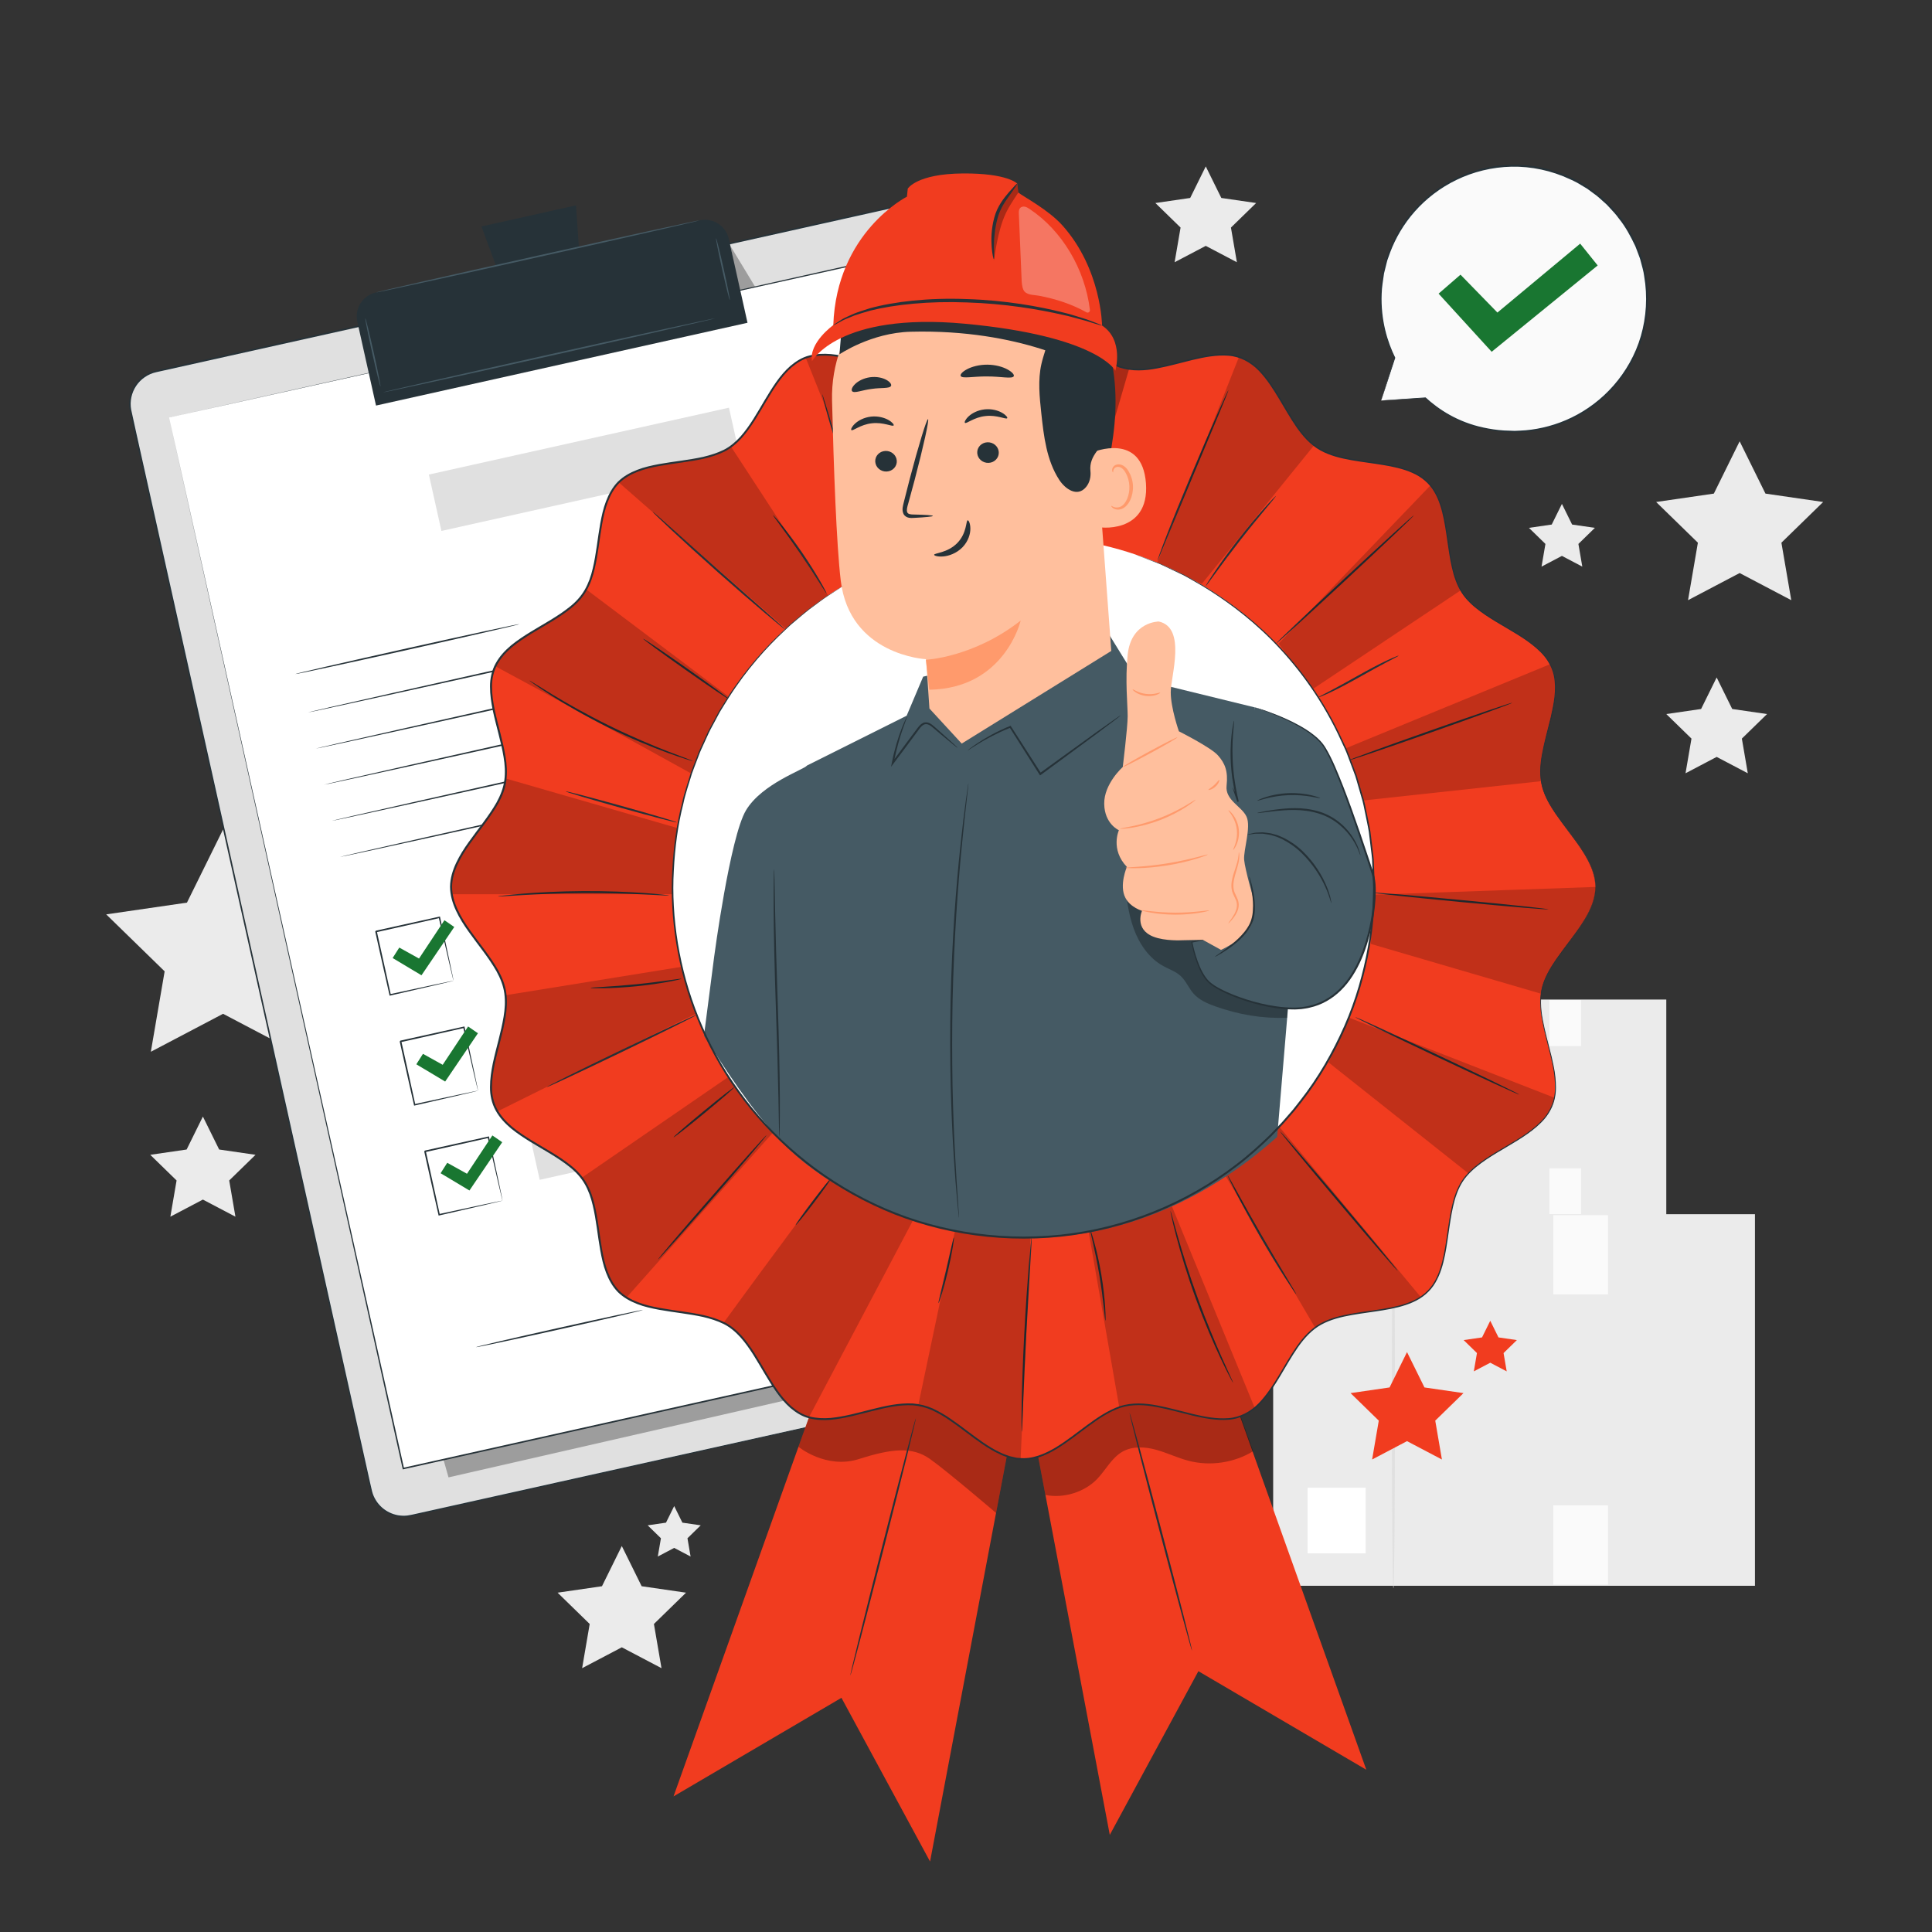 <?xml version="1.0" encoding="UTF-8"?> <svg xmlns="http://www.w3.org/2000/svg" width="194" height="194" viewBox="0 0 194 194" fill="none"><rect x="0" y="0" width="194" height="194" fill="#333333" stroke="none"/><path d="M139.28 121.993H167.319V100.368H139.28V121.993Z" fill="#EBEBEB"></path><path d="M141.285 120.106H144.664V116.287H141.285V120.106Z" fill="white"></path><path d="M158.765 100.423H155.58V105.038H158.765V100.423Z" fill="#FAFAFA"></path><path d="M158.765 117.314H155.58V121.929H158.765V117.314Z" fill="#FAFAFA"></path><path d="M146.279 122.142C146.229 122.142 146.189 117.386 146.189 111.52C146.189 105.652 146.229 100.897 146.279 100.897C146.328 100.897 146.368 105.652 146.368 111.52C146.368 117.386 146.328 122.142 146.279 122.142Z" fill="#E0E0E0"></path><path d="M127.844 159.235H176.222V121.922H127.844V159.235Z" fill="#EBEBEB"></path><path d="M131.302 155.978H137.131V149.388H131.302V155.978Z" fill="white"></path><path d="M161.464 122.018H155.968V129.98H161.464V122.018Z" fill="#FAFAFA"></path><path d="M161.464 151.162H155.968V159.124H161.464V151.162Z" fill="#FAFAFA"></path><path d="M139.919 159.492C139.834 159.492 139.765 151.285 139.765 141.164C139.765 131.04 139.834 122.834 139.919 122.834C140.004 122.834 140.073 131.039 140.073 141.164C140.073 151.285 140.004 159.492 139.919 159.492Z" fill="#E0E0E0"></path><path d="M174.685 44.314L177.277 49.565L183.071 50.407L178.878 54.494L179.868 60.266L174.685 57.541L169.502 60.266L170.492 54.494L166.299 50.407L172.094 49.565L174.685 44.314Z" fill="#EBEBEB"></path><path d="M20.373 112.119L22.007 115.428L25.659 115.959L23.016 118.535L23.64 122.172L20.373 120.455L17.107 122.172L17.731 118.535L15.088 115.959L18.74 115.428L20.373 112.119Z" fill="#EBEBEB"></path><path d="M22.4 83.289L26.026 90.637L34.136 91.816L28.268 97.536L29.653 105.612L22.4 101.799L15.147 105.612L16.532 97.536L10.664 91.816L18.773 90.637L22.4 83.289Z" fill="#EBEBEB"></path><path d="M172.377 68.026L173.94 71.193L177.436 71.701L174.907 74.166L175.504 77.647L172.377 76.004L169.251 77.647L169.848 74.166L167.319 71.701L170.814 71.193L172.377 68.026Z" fill="#EBEBEB"></path><path d="M121.075 16.71L122.638 19.878L126.133 20.386L123.604 22.851L124.201 26.332L121.075 24.689L117.948 26.332L118.546 22.851L116.017 20.386L119.512 19.878L121.075 16.71Z" fill="#EBEBEB"></path><path d="M156.839 50.599L157.862 52.672L160.149 53.004L158.494 54.618L158.885 56.896L156.839 55.82L154.792 56.896L155.183 54.618L153.528 53.004L155.815 52.672L156.839 50.599Z" fill="#EBEBEB"></path><path d="M62.438 155.242L64.431 159.28L68.887 159.927L65.663 163.07L66.424 167.508L62.438 165.413L58.453 167.508L59.214 163.07L55.99 159.927L60.446 159.28L62.438 155.242Z" fill="#EBEBEB"></path><path d="M67.699 151.229L68.522 152.897L70.363 153.164L69.031 154.463L69.345 156.297L67.699 155.431L66.052 156.297L66.367 154.463L65.035 153.164L66.875 152.897L67.699 151.229Z" fill="#EBEBEB"></path><path d="M141.284 135.769L143.036 139.319L146.954 139.888L144.119 142.652L144.789 146.554L141.284 144.711L137.78 146.554L138.449 142.652L135.615 139.888L139.532 139.319L141.284 135.769Z" fill="#F13C1F"></path><path d="M149.643 132.623L150.469 134.295L152.315 134.564L150.979 135.866L151.294 137.704L149.643 136.836L147.992 137.704L148.307 135.866L146.971 134.564L148.817 134.295L149.643 132.623Z" fill="#F13C1F"></path><path d="M138.688 40.22L140.058 35.929C138.991 33.79 138.484 31.34 138.716 28.786C139.38 21.441 145.881 16.026 153.236 16.692C160.592 17.357 166.016 23.85 165.352 31.195C164.687 38.54 158.186 43.955 150.831 43.29C147.759 43.012 145.23 41.9 143.135 39.953L138.688 40.22Z" fill="#FAFAFA"></path><path d="M138.688 40.22C138.688 40.22 138.791 40.21 138.984 40.195C139.183 40.181 139.467 40.16 139.839 40.134C140.592 40.082 141.697 40.007 143.132 39.909L143.15 39.907L143.164 39.92C144.428 41.087 146.358 42.382 148.967 42.934C149.614 43.072 150.297 43.181 151.009 43.225C151.365 43.238 151.727 43.252 152.095 43.266C152.463 43.263 152.836 43.224 153.215 43.205C154.727 43.065 156.312 42.658 157.833 41.915C159.354 41.175 160.807 40.1 162.021 38.713C163.233 37.329 164.218 35.636 164.767 33.739C165.312 31.845 165.451 29.769 165.096 27.721C165.035 27.203 164.872 26.705 164.742 26.195C164.685 25.938 164.576 25.697 164.487 25.448C164.393 25.202 164.306 24.951 164.204 24.707C163.747 23.751 163.246 22.794 162.563 21.951C162.255 21.506 161.872 21.126 161.513 20.73C161.341 20.524 161.126 20.363 160.932 20.18C160.731 20.005 160.542 19.817 160.333 19.655L159.695 19.184L159.377 18.95L159.039 18.748L158.366 18.346C158.14 18.217 157.897 18.119 157.665 18.004C155.788 17.123 153.752 16.696 151.783 16.738C149.813 16.777 147.921 17.258 146.266 18.058C144.607 18.856 143.186 19.968 142.067 21.233C140.946 22.499 140.13 23.915 139.594 25.333C139.53 25.512 139.466 25.689 139.403 25.865C139.336 26.04 139.277 26.216 139.239 26.396C139.15 26.753 139.063 27.105 138.977 27.451C138.882 28.156 138.752 28.834 138.739 29.497C138.632 32.157 139.333 34.362 140.097 35.91L140.105 35.926L140.099 35.943C139.646 37.325 139.297 38.388 139.058 39.114C138.94 39.471 138.849 39.745 138.785 39.936C138.723 40.122 138.688 40.22 138.688 40.22C138.688 40.22 138.711 40.132 138.766 39.949C138.825 39.759 138.908 39.487 139.017 39.133C139.246 38.397 139.58 37.318 140.016 35.916L140.018 35.949C139.234 34.399 138.511 32.179 138.605 29.492C138.615 28.822 138.742 28.137 138.836 27.423C138.921 27.074 139.008 26.718 139.096 26.356C139.134 26.173 139.192 25.995 139.259 25.818C139.323 25.64 139.386 25.461 139.45 25.279C139.987 23.843 140.808 22.405 141.941 21.12C143.069 19.835 144.507 18.705 146.187 17.892C147.863 17.078 149.782 16.586 151.781 16.545C153.778 16.499 155.845 16.93 157.75 17.823C157.986 17.939 158.232 18.039 158.462 18.169L159.146 18.578L159.489 18.783L159.813 19.02L160.461 19.497C160.673 19.662 160.865 19.853 161.069 20.03C161.265 20.216 161.483 20.38 161.658 20.588C162.023 20.991 162.411 21.377 162.725 21.828C163.417 22.684 163.927 23.655 164.389 24.626C164.493 24.874 164.581 25.129 164.677 25.379C164.767 25.631 164.878 25.877 164.935 26.138C165.067 26.654 165.232 27.161 165.294 27.686C165.652 29.765 165.51 31.872 164.953 33.793C164.394 35.717 163.392 37.433 162.16 38.834C160.926 40.238 159.45 41.323 157.909 42.068C156.366 42.816 154.759 43.222 153.23 43.358C152.846 43.377 152.468 43.414 152.096 43.415C151.724 43.399 151.358 43.383 150.998 43.368C150.28 43.32 149.592 43.208 148.939 43.064C146.306 42.493 144.366 41.171 143.106 39.984L143.138 39.996C141.688 40.072 140.572 40.13 139.811 40.17C139.445 40.188 139.164 40.201 138.967 40.211C138.778 40.219 138.688 40.22 138.688 40.22Z" fill="#263238"></path><path d="M144.455 29.487L146.655 27.581L150.362 31.385L158.672 24.465L160.43 26.655L149.784 35.324L144.455 29.487Z" fill="#197631"></path><path d="M115.667 135.604L41.264 152.185C39.457 152.587 37.667 151.45 37.265 149.644L13.118 41.295C12.716 39.489 13.853 37.699 15.659 37.297L90.064 20.715C91.87 20.313 93.66 21.45 94.062 23.257L118.209 131.605C118.611 133.411 117.473 135.201 115.667 135.604Z" fill="#E0E0E0"></path><path d="M115.667 135.604C115.667 135.604 115.75 135.578 115.914 135.531C116.077 135.483 116.316 135.39 116.611 135.227C116.9 135.056 117.24 134.799 117.551 134.409C117.857 134.019 118.133 133.487 118.232 132.838C118.287 132.515 118.281 132.163 118.223 131.802C118.162 131.441 118.063 131.064 117.979 130.667C117.8 129.874 117.606 129.007 117.395 128.067C116.974 126.187 116.488 124.018 115.941 121.578C113.758 111.81 110.6 97.678 106.697 80.216C104.748 71.484 102.613 61.919 100.321 51.652C99.176 46.518 97.991 41.208 96.771 35.739C96.161 33.004 95.542 30.23 94.914 27.417C94.599 26.012 94.282 24.597 93.962 23.173C93.793 22.478 93.372 21.852 92.811 21.405C92.242 20.968 91.529 20.708 90.805 20.711C90.441 20.709 90.089 20.781 89.725 20.866C89.363 20.947 89 21.028 88.637 21.109C87.911 21.271 87.183 21.433 86.452 21.596C84.992 21.922 83.522 22.25 82.044 22.579C79.088 23.239 76.098 23.905 73.076 24.579C67.033 25.927 60.862 27.302 54.581 28.703C42.017 31.504 29.008 34.403 15.685 37.373C14.87 37.552 14.135 38.053 13.674 38.746C13.209 39.435 13.023 40.303 13.168 41.119C13.52 42.77 13.9 44.424 14.263 46.069C14.996 49.359 15.725 52.628 16.448 55.873C17.894 62.363 19.319 68.758 20.719 75.041C23.518 87.609 26.218 99.731 28.79 111.279C31.361 122.827 33.803 133.8 36.09 144.07C36.376 145.354 36.659 146.626 36.94 147.888C37.083 148.517 37.214 149.151 37.365 149.767C37.523 150.376 37.867 150.928 38.326 151.346C38.787 151.766 39.366 152.045 39.973 152.154C40.277 152.204 40.587 152.212 40.892 152.182C41.194 152.142 41.499 152.068 41.803 152.001C43.019 151.73 44.222 151.463 45.414 151.197C50.181 150.137 54.756 149.119 59.122 148.147C76.589 144.266 90.724 141.125 100.493 138.954C105.377 137.872 109.169 137.032 111.742 136.462C113.028 136.179 114.008 135.963 114.669 135.818C115.328 135.674 115.667 135.604 115.667 135.604C115.667 135.604 115.331 135.684 114.673 135.834C114.013 135.983 113.034 136.204 111.75 136.493C109.179 137.07 105.388 137.92 100.507 139.014C90.741 141.197 76.61 144.355 59.148 148.258C54.782 149.232 50.208 150.253 45.442 151.317C44.25 151.584 43.046 151.852 41.831 152.123C41.528 152.19 41.225 152.265 40.907 152.308C40.59 152.339 40.268 152.331 39.952 152.278C39.321 152.166 38.719 151.877 38.241 151.441C37.763 151.007 37.404 150.433 37.241 149.8C37.086 149.173 36.957 148.547 36.813 147.916C36.531 146.654 36.248 145.382 35.961 144.098C33.67 133.829 31.222 122.857 28.646 111.31C26.071 99.763 23.368 87.641 20.566 75.075C19.165 68.792 17.74 62.397 16.293 55.907C15.57 52.662 14.841 49.393 14.108 46.103C13.744 44.455 13.366 42.812 13.012 41.146C12.859 40.29 13.054 39.378 13.543 38.657C14.025 37.93 14.797 37.403 15.652 37.216C28.975 34.248 41.984 31.349 54.548 28.549C60.83 27.15 67.001 25.776 73.045 24.429C76.067 23.757 79.057 23.09 82.013 22.432C83.492 22.103 84.961 21.775 86.422 21.45C87.153 21.287 87.881 21.125 88.607 20.963C88.97 20.883 89.332 20.802 89.695 20.721C90.052 20.637 90.429 20.56 90.807 20.563C91.565 20.56 92.31 20.832 92.904 21.289C93.49 21.756 93.93 22.41 94.106 23.137C94.425 24.562 94.742 25.978 95.057 27.385C95.684 30.198 96.301 32.972 96.91 35.707C98.128 41.177 99.31 46.488 100.453 51.622C102.738 61.892 104.867 71.458 106.81 80.191C110.692 97.657 113.833 111.793 116.004 121.563C116.545 124.006 117.026 126.175 117.443 128.056C117.651 128.996 117.844 129.864 118.019 130.658C118.103 131.056 118.2 131.43 118.261 131.796C118.317 132.16 118.322 132.516 118.265 132.842C118.163 133.498 117.882 134.033 117.572 134.424C117.256 134.815 116.912 135.071 116.621 135.241C116.323 135.402 116.082 135.493 115.917 135.539C115.751 135.584 115.667 135.604 115.667 135.604Z" fill="#263238"></path><g opacity="0.3"><path d="M45.037 148.349L112.828 132.852L110.684 119.564L106.842 112.119L41.991 137.592L45.037 148.349Z" fill="black"></path></g><g opacity="0.3"><path d="M73.338 24.689L75.903 28.923L76.403 31.167L74.662 31.555L73.338 24.689Z" fill="black"></path></g><path d="M16.98 41.923L40.5 147.46L114.224 131.03L110.019 112.159L90.704 25.494L16.98 41.923Z" fill="white"></path><path d="M16.98 41.923C17.506 41.806 45.883 35.456 90.69 25.429L90.754 25.415L90.769 25.479C97.309 54.808 105.472 91.408 114.302 131.004L114.304 131.012L114.322 131.091L114.242 131.109C87.885 136.981 62.858 142.556 40.517 147.532L40.444 147.549L40.428 147.476C26.584 85.154 17.123 42.566 16.98 41.923C17.124 42.565 26.643 85.141 40.572 147.444L40.484 147.387C62.825 142.406 87.85 136.827 114.206 130.95L114.145 131.047L114.143 131.039C105.324 91.44 97.172 54.838 90.64 25.507L90.719 25.557C45.894 35.506 17.505 41.807 16.98 41.923Z" fill="#263238"></path><path d="M75.06 32.411L37.757 40.724L35.88 32.301C35.585 30.977 36.419 29.666 37.742 29.371L70.253 22.126C71.576 21.831 72.888 22.664 73.182 23.987L75.06 32.411Z" fill="#263238"></path><path d="M57.838 20.622L48.343 22.738L51.267 30.629L58.418 29.035L57.838 20.622Z" fill="#263238"></path><path d="M70.252 22.126C70.262 22.169 62.992 23.827 54.016 25.827C45.037 27.828 37.752 29.415 37.743 29.372C37.733 29.328 45.002 27.672 53.981 25.67C62.957 23.67 70.243 22.083 70.252 22.126Z" fill="#455A64"></path><path d="M38.203 38.793C38.16 38.803 37.784 37.28 37.364 35.393C36.943 33.505 36.637 31.967 36.68 31.957C36.723 31.947 37.099 33.47 37.52 35.358C37.94 37.245 38.247 38.784 38.203 38.793Z" fill="#455A64"></path><path d="M73.283 30.126C73.239 30.136 72.895 28.754 72.513 27.04C72.131 25.326 71.856 23.929 71.9 23.919C71.942 23.91 72.287 25.291 72.669 27.006C73.051 28.719 73.326 30.116 73.283 30.126Z" fill="#455A64"></path><path d="M71.805 31.966C71.814 32.009 64.351 33.709 55.137 35.762C45.92 37.816 38.443 39.446 38.434 39.403C38.424 39.359 45.886 37.66 55.102 35.605C64.316 33.553 71.795 31.923 71.805 31.966Z" fill="#455A64"></path><path d="M52.167 62.668C52.176 62.712 47.143 63.871 40.926 65.256C34.706 66.642 29.658 67.73 29.648 67.686C29.638 67.642 34.671 66.484 40.89 65.097C47.108 63.712 52.157 62.624 52.167 62.668Z" fill="#263238"></path><path d="M89.691 58.441C89.701 58.485 76.549 61.453 60.318 65.071C44.083 68.689 30.917 71.586 30.907 71.542C30.898 71.498 44.047 68.531 60.283 64.912C76.513 61.295 89.681 58.398 89.691 58.441Z" fill="#263238"></path><path d="M90.5 62.068C90.51 62.112 77.357 65.081 61.127 68.698C44.891 72.316 31.726 75.213 31.716 75.169C31.706 75.125 44.856 72.157 61.092 68.539C77.322 64.922 90.49 62.025 90.5 62.068Z" fill="#263238"></path><path d="M91.308 65.695C91.318 65.739 78.166 68.707 61.936 72.325C45.7 75.943 32.534 78.84 32.524 78.796C32.515 78.752 45.664 75.784 61.9 72.166C78.13 68.549 91.299 65.651 91.308 65.695Z" fill="#263238"></path><path d="M92.117 69.322C92.126 69.366 78.974 72.335 62.744 75.952C46.508 79.57 33.342 82.466 33.333 82.423C33.323 82.379 46.472 79.411 62.708 75.793C78.938 72.176 92.107 69.278 92.117 69.322Z" fill="#263238"></path><path d="M92.925 72.95C92.934 72.994 79.782 75.962 63.552 79.579C47.316 83.198 34.151 86.094 34.141 86.05C34.131 86.006 47.281 83.038 63.517 79.42C79.747 75.803 92.915 72.906 92.925 72.95Z" fill="#263238"></path><path d="M45.541 98.48C45.537 98.478 45.525 98.436 45.505 98.357C45.483 98.267 45.455 98.153 45.42 98.011C45.345 97.697 45.242 97.261 45.112 96.715C44.853 95.593 44.489 94.017 44.054 92.131L44.138 92.184C42.285 92.6 40.103 93.09 37.776 93.613C37.762 93.634 37.892 93.43 37.837 93.517L37.838 93.519L37.839 93.522L37.84 93.529L37.843 93.543L37.85 93.57L37.862 93.624L37.886 93.733L37.934 93.951C37.967 94.095 37.999 94.239 38.03 94.382C38.094 94.668 38.157 94.953 38.219 95.233C38.344 95.794 38.465 96.344 38.584 96.879C38.819 97.947 39.041 98.956 39.245 99.882L39.161 99.829C41.054 99.423 42.636 99.083 43.761 98.841C44.311 98.726 44.749 98.635 45.066 98.569C45.208 98.541 45.324 98.518 45.415 98.5C45.494 98.484 45.537 98.478 45.541 98.48C45.544 98.482 45.507 98.493 45.433 98.512C45.346 98.533 45.237 98.561 45.101 98.594C44.79 98.668 44.36 98.77 43.82 98.898C42.687 99.16 41.096 99.527 39.192 99.967L39.124 99.983L39.108 99.913C38.9 98.988 38.672 97.981 38.431 96.913C38.311 96.379 38.188 95.829 38.063 95.268C38 94.987 37.937 94.704 37.873 94.417C37.841 94.274 37.808 94.13 37.776 93.986L37.728 93.769L37.703 93.66L37.691 93.605L37.685 93.578L37.682 93.564L37.68 93.557L37.68 93.554L37.679 93.552C37.624 93.638 37.754 93.433 37.741 93.454C40.071 92.939 42.253 92.457 44.107 92.046L44.176 92.031L44.191 92.1C44.602 94.01 44.945 95.607 45.189 96.743C45.302 97.287 45.392 97.72 45.458 98.032C45.485 98.17 45.507 98.28 45.524 98.368C45.538 98.444 45.544 98.482 45.541 98.48Z" fill="#263238"></path><path d="M92.842 82.793L48.449 92.686L49.274 96.389L93.668 86.497L92.842 82.793Z" fill="#E0E0E0"></path><path d="M48.001 109.519C47.998 109.517 47.986 109.475 47.965 109.396C47.943 109.306 47.915 109.192 47.88 109.051C47.806 108.736 47.702 108.301 47.572 107.754C47.313 106.632 46.95 105.056 46.514 103.17L46.598 103.223C44.745 103.64 42.564 104.129 40.237 104.652C40.222 104.673 40.353 104.469 40.298 104.556L40.298 104.558L40.299 104.562L40.301 104.568L40.304 104.582L40.31 104.609L40.322 104.664L40.346 104.773L40.395 104.99C40.427 105.135 40.459 105.279 40.491 105.422C40.555 105.708 40.618 105.992 40.68 106.273C40.805 106.834 40.926 107.383 41.045 107.918C41.28 108.987 41.502 109.995 41.706 110.922L41.622 110.869C43.514 110.462 45.096 110.122 46.222 109.881C46.772 109.766 47.21 109.675 47.526 109.609C47.669 109.58 47.784 109.557 47.876 109.539C47.955 109.524 47.997 109.517 48.001 109.519C48.004 109.521 47.968 109.532 47.893 109.551C47.806 109.573 47.697 109.6 47.561 109.633C47.251 109.707 46.82 109.81 46.28 109.938C45.148 110.2 43.556 110.567 41.652 111.006L41.584 111.022L41.568 110.953C41.359 110.028 41.132 109.02 40.891 107.953C40.771 107.418 40.648 106.869 40.523 106.308C40.46 106.027 40.396 105.743 40.332 105.457C40.301 105.314 40.268 105.17 40.236 105.026L40.188 104.808L40.163 104.699L40.151 104.645L40.145 104.617L40.142 104.604L40.14 104.597L40.14 104.593L40.139 104.592C40.084 104.678 40.214 104.472 40.201 104.494C42.53 103.979 44.713 103.496 46.567 103.086L46.636 103.071L46.651 103.139C47.062 105.05 47.405 106.646 47.649 107.783C47.763 108.326 47.853 108.759 47.918 109.072C47.945 109.209 47.967 109.32 47.984 109.408C47.998 109.483 48.004 109.521 48.001 109.519Z" fill="#263238"></path><path d="M95.302 93.834L50.909 103.726L51.734 107.429L96.127 97.537L95.302 93.834Z" fill="#E0E0E0"></path><path d="M50.461 120.559C50.458 120.557 50.446 120.515 50.426 120.436C50.404 120.346 50.375 120.232 50.34 120.09C50.266 119.776 50.162 119.34 50.033 118.794C49.773 117.671 49.41 116.095 48.974 114.21L49.058 114.263C47.205 114.679 45.024 115.169 42.697 115.692C42.682 115.713 42.813 115.509 42.758 115.596L42.758 115.598L42.759 115.601L42.761 115.608L42.764 115.622L42.77 115.649L42.782 115.704L42.806 115.813L42.855 116.03C42.887 116.175 42.919 116.318 42.951 116.462C43.014 116.748 43.078 117.032 43.14 117.313C43.264 117.874 43.386 118.423 43.504 118.958C43.739 120.027 43.961 121.035 44.165 121.962L44.081 121.909C45.974 121.502 47.556 121.162 48.681 120.92C49.231 120.805 49.669 120.714 49.986 120.648C50.129 120.62 50.244 120.597 50.335 120.579C50.415 120.564 50.458 120.557 50.461 120.559C50.464 120.56 50.428 120.571 50.353 120.591C50.267 120.612 50.157 120.64 50.021 120.673C49.711 120.747 49.28 120.85 48.74 120.978C47.608 121.239 46.016 121.606 44.112 122.046L44.044 122.062L44.029 121.993C43.82 121.067 43.593 120.06 43.352 118.992C43.232 118.458 43.109 117.908 42.983 117.347C42.92 117.067 42.857 116.783 42.793 116.497C42.761 116.353 42.729 116.209 42.697 116.065L42.648 115.848L42.624 115.739L42.612 115.684L42.605 115.657L42.602 115.643L42.601 115.636L42.6 115.633L42.6 115.631C42.545 115.717 42.674 115.512 42.662 115.533C44.991 115.018 47.174 114.536 49.028 114.125L49.097 114.11L49.111 114.179C49.522 116.089 49.865 117.686 50.109 118.822C50.223 119.366 50.313 119.799 50.378 120.112C50.405 120.249 50.427 120.36 50.444 120.448C50.459 120.523 50.464 120.561 50.461 120.559Z" fill="#263238"></path><path d="M97.763 104.874L53.369 114.766L54.194 118.469L98.588 108.577L97.763 104.874Z" fill="#E0E0E0"></path><path d="M39.427 96.199L40.093 95.15L42.076 96.251L44.626 92.403L45.614 93.084L42.322 97.933L39.427 96.199Z" fill="#197631"></path><path d="M41.805 106.869L42.471 105.82L44.453 106.921L47.004 103.073L47.992 103.753L44.7 108.603L41.805 106.869Z" fill="#197631"></path><path d="M44.243 117.809L44.91 116.76L46.892 117.862L49.442 114.014L50.43 114.694L47.138 119.543L44.243 117.809Z" fill="#197631"></path><path d="M64.562 131.537C64.572 131.581 60.824 132.454 56.192 133.486C51.558 134.518 47.795 135.32 47.785 135.276C47.776 135.232 51.522 134.36 56.156 133.327C60.788 132.295 64.552 131.494 64.562 131.537Z" fill="#263238"></path><path d="M72.921 129.539C72.931 129.583 71.552 129.928 69.842 130.309C68.131 130.69 66.737 130.964 66.727 130.92C66.717 130.876 68.096 130.531 69.807 130.15C71.517 129.769 72.912 129.495 72.921 129.539Z" fill="#263238"></path><path d="M100.601 120.827C100.611 120.87 97.238 121.659 93.07 122.588C88.899 123.517 85.512 124.235 85.502 124.191C85.492 124.148 88.864 123.359 93.034 122.429C97.203 121.501 100.591 120.783 100.601 120.827Z" fill="#263238"></path><path d="M96.997 131.04C96.988 131.037 97.03 130.934 97.071 130.732C97.116 130.529 97.118 130.217 97.024 129.835C96.927 129.453 96.727 129.011 96.488 128.5C96.259 127.99 95.962 127.386 95.956 126.65C95.967 125.927 96.286 125.124 96.94 124.561C97.586 123.987 98.599 123.785 99.518 124.08C99.976 124.229 100.417 124.488 100.746 124.886C100.902 125.089 101.028 125.333 101.037 125.613C101.061 125.898 100.843 126.181 100.582 126.268C100.324 126.367 100.072 126.397 99.818 126.458C99.563 126.51 99.306 126.563 99.048 126.616C98.529 126.719 98 126.814 97.46 126.884C96.382 127.029 95.3 127.049 94.285 126.903C93.79 126.85 93.266 126.842 92.892 127.13C92.519 127.414 92.331 127.876 92.052 128.264C91.915 128.459 91.74 128.646 91.511 128.747C91.285 128.852 91.022 128.849 90.799 128.777C90.352 128.626 90.023 128.326 89.667 128.125C89.492 128.022 89.308 127.937 89.121 127.918C88.936 127.9 88.749 127.946 88.602 128.05C88.302 128.263 88.143 128.616 87.944 128.911C87.552 129.538 86.876 129.836 86.306 129.856C85.721 129.885 85.247 129.637 84.948 129.375C84.642 129.108 84.49 128.824 84.41 128.63C84.332 128.434 84.322 128.322 84.322 128.322C84.331 128.32 84.354 128.428 84.44 128.617C84.528 128.803 84.686 129.075 84.989 129.326C85.286 129.573 85.745 129.801 86.301 129.765C86.846 129.736 87.482 129.447 87.848 128.848C88.041 128.56 88.191 128.196 88.53 127.946C88.699 127.826 88.919 127.769 89.135 127.789C89.352 127.809 89.551 127.903 89.734 128.008C90.103 128.217 90.437 128.509 90.841 128.641C91.041 128.704 91.26 128.703 91.452 128.614C91.644 128.528 91.801 128.365 91.931 128.178C92.198 127.809 92.381 127.333 92.799 127.006C93.007 126.845 93.269 126.762 93.526 126.733C93.786 126.704 94.046 126.72 94.302 126.745C95.315 126.888 96.367 126.867 97.439 126.724C97.974 126.654 98.5 126.56 99.017 126.458C99.275 126.406 99.531 126.353 99.786 126.301C100.037 126.242 100.302 126.207 100.522 126.122C100.745 126.04 100.893 125.844 100.88 125.616C100.875 125.39 100.766 125.165 100.624 124.983C100.326 124.617 99.905 124.365 99.474 124.224C98.601 123.94 97.643 124.125 97.028 124.664C96.403 125.194 96.089 125.961 96.072 126.652C96.069 127.351 96.349 127.951 96.571 128.463C96.802 128.977 96.997 129.429 97.086 129.821C97.173 130.214 97.16 130.535 97.103 130.738C97.051 130.942 96.997 131.04 96.997 131.04Z" fill="#263238"></path><path d="M105.019 126.073C105.02 126.079 104.95 126.099 104.816 126.133C104.666 126.17 104.471 126.217 104.229 126.275C103.699 126.398 102.964 126.568 102.065 126.777C100.238 127.2 97.717 127.798 94.944 128.501C92.169 129.206 89.668 129.881 87.86 130.38C86.97 130.625 86.244 130.826 85.719 130.97C85.478 131.034 85.285 131.086 85.135 131.125C85.001 131.159 84.93 131.174 84.928 131.169C84.927 131.163 84.995 131.138 85.126 131.094C85.273 131.047 85.464 130.985 85.701 130.909C86.202 130.751 86.928 130.533 87.829 130.269C89.63 129.742 92.128 129.048 94.904 128.343C97.679 127.64 100.205 127.059 102.04 126.664C102.957 126.466 103.7 126.313 104.215 126.213C104.46 126.166 104.657 126.13 104.809 126.101C104.946 126.078 105.018 126.068 105.019 126.073Z" fill="#263238"></path><path d="M73.199 40.937L43.063 47.652L44.325 53.314L74.461 46.599L73.199 40.937Z" fill="#E0E0E0"></path><path d="M101.702 132.815L111.438 184.249L120.335 167.811L137.198 177.708L119.298 127.623L101.702 132.815Z" fill="#F13C1F"></path><g opacity="0.3"><path d="M104.976 150.113C106.776 150.484 108.877 149.847 110.154 148.526C111.04 147.609 111.632 146.362 112.751 145.747C113.755 145.196 114.993 145.274 116.097 145.579C117.202 145.884 118.241 146.396 119.35 146.684C121.524 147.248 123.921 146.892 125.837 145.721L123.029 137.922L109.991 136.293L103.774 143.761L104.976 150.113Z" fill="black"></path></g><path d="M119.7 165.768C119.646 165.782 118.196 160.44 116.462 153.838C114.727 147.233 113.366 141.869 113.42 141.855C113.473 141.842 114.923 147.182 116.658 153.786C118.392 160.388 119.754 165.753 119.7 165.768Z" fill="#263238"></path><path d="M103.127 135.49L93.391 186.924L84.494 170.485L67.631 180.383L85.531 130.298L103.127 135.49Z" fill="#F13C1F"></path><g opacity="0.3"><path d="M80.177 145.279C80.177 145.279 82.946 147.558 86.25 146.508C89.553 145.457 91.604 145.237 93.391 146.508C95.178 147.779 100.017 151.923 100.017 151.923L101.14 145.989L94.643 137.065L87.857 138.435L83.024 138.918L81.228 142.318L80.177 145.279Z" fill="black"></path></g><path d="M160.206 89.06C160.206 92.751 155.49 95.929 154.8 99.417C154.089 103.011 157.217 107.748 155.846 111.054C154.451 114.419 148.876 115.55 146.874 118.54C144.856 121.553 145.932 127.135 143.377 129.689C140.823 132.244 135.241 131.168 132.228 133.185C129.238 135.187 128.107 140.762 124.742 142.158C121.436 143.529 116.699 140.4 113.105 141.111C109.617 141.801 106.439 146.518 102.748 146.518C99.058 146.518 95.879 141.801 92.391 141.111C88.798 140.4 84.061 143.528 80.754 142.158C77.39 140.763 76.259 135.187 73.268 133.185C70.255 131.168 64.674 132.244 62.119 129.689C59.565 127.134 60.641 121.553 58.623 118.54C56.622 115.549 51.046 114.418 49.651 111.054C48.28 107.747 51.408 103.01 50.697 99.417C50.007 95.929 45.291 92.75 45.291 89.06C45.291 85.37 50.007 82.191 50.697 78.703C51.408 75.109 48.28 70.372 49.651 67.066C51.046 63.701 56.621 62.57 58.623 59.58C60.641 56.567 59.565 50.985 62.12 48.431C64.674 45.876 70.256 46.952 73.269 44.935C76.259 42.933 77.39 37.358 80.754 35.962C84.061 34.591 88.798 37.72 92.392 37.009C95.879 36.319 99.058 31.602 102.749 31.602C106.439 31.602 109.618 36.319 113.106 37.009C116.699 37.72 121.436 34.592 124.743 35.962C128.107 37.357 129.238 42.933 132.229 44.935C135.242 46.952 140.823 45.876 143.378 48.431C145.932 50.985 144.856 56.567 146.874 59.58C148.875 62.57 154.451 63.701 155.846 67.066C157.217 70.372 154.089 75.109 154.8 78.703C155.49 82.191 160.206 85.37 160.206 89.06Z" fill="#F13C1F"></path><path d="M89.305 56.854C89.299 56.857 89.263 56.802 89.201 56.695C89.129 56.566 89.042 56.41 88.936 56.222C88.709 55.81 88.395 55.206 88.021 54.452C87.271 52.946 86.302 50.83 85.367 48.437C84.435 46.043 83.715 43.829 83.246 42.213C83.011 41.405 82.833 40.748 82.721 40.291C82.671 40.081 82.63 39.907 82.596 39.764C82.569 39.643 82.558 39.579 82.565 39.577C82.572 39.575 82.596 39.636 82.635 39.753C82.679 39.894 82.733 40.064 82.797 40.27C82.945 40.749 83.143 41.392 83.383 42.172C83.886 43.775 84.625 45.976 85.556 48.364C86.488 50.751 87.434 52.871 88.149 54.391C88.501 55.128 88.79 55.735 89.006 56.187C89.098 56.382 89.174 56.544 89.237 56.677C89.287 56.789 89.311 56.85 89.305 56.854Z" fill="#263238"></path><path d="M94.418 54.909C94.404 54.913 94.352 54.76 94.27 54.481C94.186 54.203 94.076 53.797 93.948 53.293C93.692 52.285 93.375 50.884 93.088 49.324C92.801 47.763 92.6 46.34 92.482 45.307C92.422 44.79 92.381 44.372 92.36 44.082C92.338 43.792 92.333 43.631 92.346 43.629C92.36 43.628 92.392 43.786 92.438 44.072C92.488 44.402 92.55 44.808 92.623 45.288C92.778 46.314 93.001 47.73 93.286 49.287C93.573 50.843 93.867 52.246 94.087 53.26C94.189 53.734 94.276 54.136 94.346 54.462C94.405 54.747 94.431 54.906 94.418 54.909Z" fill="#263238"></path><path d="M103.439 54.013C103.383 54.014 103.239 49.662 103.118 44.293C102.997 38.922 102.943 34.569 102.999 34.568C103.055 34.567 103.199 38.918 103.32 44.289C103.441 49.657 103.494 54.012 103.439 54.013Z" fill="#263238"></path><path d="M112.516 45.07C112.569 45.087 111.943 47.263 111.117 49.931C110.291 52.599 109.578 54.748 109.525 54.732C109.472 54.715 110.098 52.539 110.924 49.871C111.75 47.203 112.462 45.054 112.516 45.07Z" fill="#263238"></path><path d="M116.221 56.317C116.215 56.315 116.232 56.252 116.27 56.134C116.318 55.994 116.377 55.826 116.447 55.622C116.603 55.178 116.844 54.542 117.146 53.757C117.752 52.189 118.624 50.036 119.617 47.671C120.609 45.305 121.532 43.174 122.212 41.637C122.547 40.892 122.823 40.279 123.029 39.821C123.121 39.627 123.198 39.465 123.261 39.333C123.316 39.221 123.349 39.165 123.355 39.168C123.362 39.17 123.342 39.233 123.299 39.349C123.245 39.486 123.18 39.652 123.101 39.853C122.91 40.317 122.654 40.938 122.343 41.694C121.682 43.27 120.79 45.398 119.804 47.75C118.823 50.103 117.936 52.232 117.279 53.81C116.968 54.565 116.712 55.187 116.521 55.65C116.436 55.849 116.366 56.013 116.308 56.148C116.257 56.261 116.227 56.319 116.221 56.317Z" fill="#263238"></path><path d="M121.072 58.846C121.06 58.839 121.14 58.699 121.293 58.451C121.446 58.204 121.676 57.852 121.968 57.422C122.551 56.561 123.387 55.392 124.363 54.141C125.339 52.89 126.269 51.794 126.962 51.019C127.308 50.632 127.593 50.323 127.796 50.114C127.999 49.905 128.115 49.794 128.126 49.803C128.136 49.813 128.039 49.941 127.855 50.166C127.643 50.422 127.38 50.739 127.07 51.112C126.406 51.91 125.496 53.017 124.522 54.265C123.549 55.514 122.696 56.665 122.085 57.504C121.798 57.895 121.555 58.227 121.358 58.496C121.185 58.729 121.084 58.854 121.072 58.846Z" fill="#263238"></path><path d="M128.125 64.63C128.087 64.589 131.157 61.671 134.981 58.113C138.807 54.554 141.938 51.703 141.976 51.744C142.014 51.785 138.944 54.702 135.119 58.261C131.295 61.819 128.163 64.67 128.125 64.63Z" fill="#263238"></path><path d="M140.45 65.835C140.462 65.863 140.007 66.091 139.28 66.472C138.552 66.852 137.56 67.401 136.466 68.015C135.372 68.63 134.364 69.161 133.617 69.51C133.244 69.684 132.939 69.819 132.724 69.904C132.51 69.99 132.389 70.031 132.384 70.019C132.371 69.991 132.826 69.763 133.553 69.382C134.281 69.001 135.273 68.453 136.368 67.838C137.462 67.224 138.47 66.692 139.216 66.344C139.589 66.169 139.894 66.034 140.109 65.949C140.323 65.864 140.444 65.822 140.45 65.835Z" fill="#263238"></path><path d="M151.858 70.567C151.877 70.62 148.222 71.954 143.697 73.547C139.17 75.141 135.486 76.39 135.468 76.337C135.449 76.285 139.103 74.951 143.63 73.357C148.155 71.764 151.84 70.514 151.858 70.567Z" fill="#263238"></path><path d="M155.489 91.312C155.484 91.367 151.513 91.035 146.62 90.569C141.726 90.103 137.764 89.681 137.769 89.625C137.774 89.57 141.745 89.902 146.639 90.368C151.532 90.834 155.494 91.256 155.489 91.312Z" fill="#263238"></path><path d="M152.569 109.919C152.546 109.97 148.833 108.266 144.277 106.113C139.72 103.96 136.046 102.175 136.07 102.125C136.094 102.074 139.806 103.778 144.364 105.931C148.919 108.083 152.593 109.869 152.569 109.919Z" fill="#263238"></path><path d="M140.355 127.623C140.312 127.659 137.634 124.553 134.374 120.686C131.113 116.818 128.504 113.654 128.547 113.618C128.59 113.582 131.267 116.687 134.528 120.555C137.789 124.423 140.398 127.587 140.355 127.623Z" fill="#263238"></path><path d="M130.16 129.962C130.149 129.969 130.034 129.813 129.837 129.526C129.639 129.238 129.361 128.816 129.024 128.291C128.35 127.24 127.445 125.771 126.493 124.121C125.541 122.471 124.722 120.952 124.15 119.843C123.864 119.288 123.638 118.836 123.488 118.521C123.337 118.206 123.259 118.029 123.272 118.022C123.284 118.016 123.385 118.181 123.557 118.484C123.746 118.823 123.987 119.256 124.276 119.775C124.879 120.867 125.717 122.372 126.668 124.02C127.619 125.668 128.502 127.146 129.145 128.215C129.45 128.725 129.704 129.151 129.903 129.483C130.08 129.784 130.172 129.954 130.16 129.962Z" fill="#263238"></path><path d="M123.827 138.866C123.82 138.869 123.786 138.814 123.726 138.706C123.657 138.577 123.573 138.421 123.472 138.232C123.254 137.82 122.954 137.214 122.597 136.459C121.881 134.95 120.963 132.831 120.089 130.436C119.217 128.039 118.556 125.825 118.133 124.21C117.921 123.402 117.761 122.746 117.662 122.289C117.619 122.08 117.582 121.906 117.552 121.763C117.529 121.643 117.52 121.578 117.527 121.577C117.534 121.575 117.555 121.636 117.591 121.754C117.632 121.894 117.68 122.065 117.739 122.27C117.873 122.75 118.053 123.393 118.271 124.172C118.729 125.775 119.408 127.976 120.278 130.366C121.15 132.755 122.046 134.878 122.726 136.399C123.061 137.137 123.336 137.744 123.543 138.198C123.63 138.393 123.702 138.555 123.762 138.688C123.81 138.802 123.833 138.862 123.827 138.866Z" fill="#263238"></path><path d="M110.998 132.623C110.969 132.625 110.921 132.107 110.831 131.272C110.741 130.438 110.6 129.287 110.39 128.025C110.178 126.763 109.936 125.629 109.75 124.811C109.563 123.992 109.44 123.487 109.468 123.479C109.482 123.475 109.529 123.597 109.604 123.82C109.679 124.044 109.777 124.37 109.888 124.776C110.111 125.588 110.376 126.723 110.589 127.992C110.801 129.26 110.92 130.42 110.973 131.26C111 131.68 111.014 132.021 111.015 132.256C111.017 132.492 111.012 132.623 110.998 132.623Z" fill="#263238"></path><path d="M102.607 143.792C102.6 143.792 102.594 143.724 102.59 143.593C102.587 143.44 102.584 143.251 102.581 143.023C102.576 142.527 102.579 141.811 102.595 140.925C102.625 139.154 102.706 136.708 102.848 134.01C102.988 131.31 103.162 128.869 103.304 127.104C103.377 126.221 103.441 125.507 103.491 125.015C103.517 124.788 103.538 124.6 103.555 124.448C103.572 124.318 103.585 124.251 103.592 124.251C103.599 124.252 103.6 124.321 103.596 124.451C103.589 124.605 103.58 124.793 103.57 125.021C103.539 125.546 103.497 126.254 103.447 127.115C103.344 128.91 103.204 131.338 103.05 134.021C102.908 136.718 102.804 139.161 102.738 140.93C102.706 141.792 102.679 142.5 102.66 143.025C102.648 143.253 102.639 143.442 102.631 143.595C102.622 143.724 102.614 143.792 102.607 143.792Z" fill="#263238"></path><path d="M95.785 124.251C95.812 124.256 95.77 124.634 95.669 125.241C95.568 125.848 95.405 126.682 95.191 127.595C94.977 128.509 94.753 129.329 94.573 129.917C94.394 130.506 94.264 130.863 94.238 130.856C94.21 130.848 94.292 130.476 94.436 129.88C94.595 129.214 94.785 128.423 94.994 127.549C95.195 126.674 95.376 125.882 95.529 125.214C95.665 124.615 95.757 124.246 95.785 124.251Z" fill="#263238"></path><path d="M83.451 118.325C83.496 118.359 82.736 119.436 81.754 120.731C80.772 122.026 79.94 123.048 79.895 123.014C79.851 122.98 80.611 121.904 81.593 120.608C82.575 119.314 83.407 118.291 83.451 118.325Z" fill="#263238"></path><path d="M76.981 113.978C77.023 114.015 74.616 116.842 71.604 120.292C68.591 123.744 66.116 126.511 66.074 126.474C66.032 126.437 68.439 123.611 71.452 120.16C74.463 116.709 76.939 113.941 76.981 113.978Z" fill="#263238"></path><path d="M73.744 109.166C73.779 109.209 72.439 110.371 70.752 111.762C69.064 113.154 67.667 114.246 67.631 114.203C67.596 114.16 68.935 112.998 70.623 111.606C72.311 110.215 73.708 109.123 73.744 109.166Z" fill="#263238"></path><path d="M69.955 101.904C69.98 101.955 66.626 103.621 62.466 105.626C58.304 107.631 54.912 109.216 54.888 109.166C54.864 109.115 58.217 107.449 62.378 105.444C66.538 103.439 69.931 101.854 69.955 101.904Z" fill="#263238"></path><path d="M68.433 98.283C68.436 98.297 68.312 98.333 68.085 98.386C67.858 98.441 67.528 98.509 67.118 98.584C66.299 98.736 65.16 98.909 63.895 99.036C62.629 99.162 61.478 99.219 60.645 99.232C60.228 99.239 59.892 99.238 59.658 99.23C59.426 99.222 59.297 99.211 59.296 99.197C59.296 99.168 59.81 99.139 60.639 99.09C61.469 99.039 62.613 98.961 63.874 98.835C65.135 98.709 66.272 98.559 67.095 98.443C67.918 98.328 68.428 98.254 68.433 98.283Z" fill="#263238"></path><path d="M67.205 89.924C67.204 89.938 66.962 89.931 66.526 89.909C66.057 89.885 65.435 89.853 64.681 89.814C63.123 89.739 60.969 89.668 58.59 89.679C56.21 89.693 54.057 89.787 52.5 89.879C51.747 89.926 51.125 89.965 50.656 89.994C50.22 90.021 49.979 90.03 49.977 90.016C49.976 90.002 50.215 89.967 50.649 89.915C51.083 89.863 51.711 89.801 52.49 89.737C54.046 89.608 56.203 89.491 58.588 89.477C60.973 89.465 63.131 89.559 64.689 89.671C65.468 89.727 66.097 89.782 66.531 89.83C66.967 89.877 67.206 89.91 67.205 89.924Z" fill="#263238"></path><path d="M67.967 82.581C67.952 82.635 65.44 81.981 62.356 81.121C59.272 80.26 56.784 79.519 56.799 79.465C56.814 79.411 59.326 80.065 62.41 80.926C65.494 81.786 67.982 82.528 67.967 82.581Z" fill="#263238"></path><path d="M69.591 76.426C69.588 76.432 69.525 76.418 69.407 76.385C69.267 76.342 69.098 76.291 68.894 76.229C68.449 76.092 67.811 75.874 67.029 75.59C65.463 75.021 63.33 74.151 61.048 73.029C58.767 71.904 56.776 70.743 55.371 69.848C54.668 69.402 54.107 69.028 53.727 68.76C53.554 68.635 53.41 68.533 53.291 68.448C53.193 68.375 53.143 68.333 53.147 68.327C53.151 68.322 53.208 68.351 53.313 68.414C53.438 68.49 53.589 68.583 53.77 68.694C54.163 68.943 54.735 69.297 55.446 69.727C56.867 70.588 58.863 71.726 61.137 72.847C63.412 73.966 65.53 74.854 67.079 75.456C67.853 75.757 68.482 75.995 68.919 76.154C69.118 76.231 69.283 76.294 69.42 76.346C69.534 76.392 69.593 76.419 69.591 76.426Z" fill="#263238"></path><path d="M73.243 70.237C73.211 70.283 71.246 68.955 68.856 67.272C66.465 65.588 64.553 64.187 64.585 64.141C64.618 64.095 66.581 65.423 68.972 67.107C71.363 68.79 73.275 70.192 73.243 70.237Z" fill="#263238"></path><path d="M65.524 51.378C65.528 51.373 65.579 51.41 65.671 51.485C65.779 51.578 65.909 51.69 66.065 51.823C66.427 52.144 66.91 52.572 67.494 53.09C68.72 54.184 70.37 55.656 72.194 57.283C74.026 58.902 75.683 60.368 76.913 61.456C77.497 61.975 77.979 62.404 78.34 62.725C78.491 62.865 78.617 62.981 78.722 63.077C78.807 63.16 78.85 63.205 78.846 63.21C78.841 63.216 78.79 63.181 78.695 63.108C78.584 63.019 78.449 62.913 78.288 62.785C77.938 62.501 77.436 62.084 76.82 61.564C75.587 60.524 73.9 59.068 72.06 57.434C70.22 55.8 68.576 54.297 67.397 53.196C66.808 52.645 66.335 52.196 66.011 51.882C65.865 51.737 65.744 51.616 65.642 51.516C65.56 51.43 65.519 51.383 65.524 51.378Z" fill="#263238"></path><path d="M77.627 51.731C77.638 51.722 77.731 51.818 77.891 51.999C78.051 52.18 78.274 52.448 78.544 52.785C79.085 53.458 79.803 54.411 80.547 55.498C81.291 56.586 81.918 57.602 82.35 58.349C82.566 58.723 82.734 59.029 82.845 59.243C82.956 59.458 83.012 59.58 83 59.586C82.974 59.601 82.689 59.15 82.228 58.424C81.766 57.696 81.121 56.697 80.38 55.612C79.639 54.529 78.941 53.566 78.431 52.872C77.921 52.178 77.604 51.749 77.627 51.731Z" fill="#263238"></path><g opacity="0.2"><path d="M62.12 48.431L78.999 63.211L83.195 59.853L73.4 44.844C73.4 44.844 72.65 45.396 70.699 45.953C68.81 46.494 63.247 46.638 62.12 48.431Z" fill="black"></path></g><g opacity="0.2"><path d="M80.909 35.929L89.152 56.56L94.418 54.91L92.663 37.016C92.663 37.016 91.756 37.228 89.744 36.973C87.794 36.725 83.063 34.875 80.909 35.929Z" fill="black"></path></g><g opacity="0.3"><path d="M102.886 31.609L103.439 54.013L108.376 54.25L113.375 37.055C113.28 37.046 111.99 36.823 110.469 35.851C108.759 34.759 105.277 31.431 102.886 31.609Z" fill="black"></path></g><g opacity="0.2"><path d="M124.412 35.842L116.221 56.496L120.68 58.628L131.952 44.714C131.868 44.669 130.799 43.779 129.812 42.197C128.738 40.475 126.907 36.531 124.412 35.842Z" fill="black"></path></g><g opacity="0.2"><path d="M143.649 48.73L128.392 64.629L131.792 69.212L146.699 59.262C146.699 59.262 146.073 58.27 145.719 56.36C145.36 54.428 145.308 50.907 143.649 48.73Z" fill="black"></path></g><g opacity="0.2"><path d="M155.692 66.679L135.147 75.134L136.851 80.383L154.726 78.444C154.726 78.444 154.614 77.891 154.849 75.876C155.077 73.924 157.126 69.565 155.692 66.679Z" fill="black"></path></g><g opacity="0.2"><path d="M160.238 89.061L137.842 89.845L137.655 94.784L154.741 99.782C154.748 99.687 154.901 98.722 155.418 97.743C156.676 95.364 160.238 92.01 160.238 89.061Z" fill="black"></path></g><g opacity="0.2"><path d="M156.113 110.239L135.491 102.201L133.405 106.683L147.434 117.81C147.478 117.725 148.298 116.966 149.87 115.962C151.581 114.87 155.638 113.106 156.113 110.239Z" fill="black"></path></g><g opacity="0.2"><path d="M125.78 109.919L120.676 114.203C121.063 114.607 127.866 126.169 132.057 133.317C132.115 133.274 132.169 133.225 132.228 133.185C134.989 131.337 139.9 132.078 142.669 130.25L125.78 109.919Z" fill="black"></path><path d="M116.401 118.022L108.78 120.62L112.388 141.31C112.626 141.227 112.865 141.159 113.106 141.111C116.699 140.4 121.436 143.529 124.743 142.158C125.198 141.969 125.609 141.699 125.992 141.377L116.401 118.022Z" fill="black"></path><path d="M102.485 146.507L103.703 119.479L97.114 117.81L92.211 141.081C92.272 141.091 92.332 141.099 92.392 141.111C95.796 141.784 98.907 146.291 102.485 146.507Z" fill="black"></path><path d="M85.916 114.891C85.916 114.891 77.209 126.553 72.657 132.834C72.87 132.94 73.075 133.056 73.269 133.185C76.259 135.187 77.39 140.763 80.754 142.158C80.909 142.222 81.067 142.273 81.227 142.318L93.391 119.295L85.916 114.891Z" fill="black"></path><path d="M76.981 105.5L58.412 118.263C58.483 118.355 58.56 118.444 58.624 118.54C60.642 121.553 59.566 127.134 62.12 129.689C62.355 129.924 62.623 130.119 62.905 130.298C69.467 122.902 81.247 109.627 81.673 109.165L76.981 105.5Z" fill="black"></path><path d="M72.727 96.388L50.772 99.934C51.121 103.455 48.346 107.904 49.652 111.054C49.732 111.247 49.829 111.43 49.935 111.609C57.618 107.783 73.671 99.826 74.339 99.782L72.727 96.388Z" fill="black"></path><path d="M71.528 84.159L50.773 78.169C50.756 78.349 50.733 78.528 50.698 78.704C50.008 82.191 45.291 85.37 45.291 89.061C45.291 89.308 45.314 89.553 45.353 89.796H70.687L71.528 84.159Z" fill="black"></path><path d="M49.735 66.901C57.491 71.058 72.658 79.465 72.658 79.465L76.39 72.377L58.858 59.177C58.783 59.314 58.71 59.453 58.624 59.581C56.656 62.52 51.244 63.668 49.735 66.901Z" fill="black"></path></g><path d="M160.207 89.06C160.207 89.06 160.197 88.978 160.182 88.815C160.161 88.653 160.168 88.405 160.08 88.093C159.958 87.46 159.603 86.55 158.917 85.492C158.251 84.42 157.241 83.224 156.188 81.705C155.674 80.942 155.14 80.081 154.855 79.046C154.571 78.01 154.625 76.844 154.848 75.668C155.062 74.485 155.415 73.266 155.724 71.974C156.009 70.689 156.316 69.284 156.029 67.855C155.877 67.15 155.542 66.476 155.065 65.892C154.584 65.309 153.979 64.819 153.34 64.36C152.052 63.447 150.572 62.715 149.155 61.761C148.451 61.283 147.751 60.749 147.175 60.069C146.594 59.39 146.217 58.544 145.963 57.669C145.464 55.905 145.354 54.016 144.975 52.13C144.782 51.191 144.52 50.237 144.019 49.392C143.529 48.539 142.735 47.879 141.809 47.48C140.885 47.069 139.869 46.857 138.842 46.687C137.812 46.517 136.76 46.397 135.701 46.21C134.647 46.02 133.567 45.77 132.591 45.23C131.609 44.694 130.842 43.832 130.199 42.914C129.555 41.989 129.002 40.995 128.412 40.015C127.821 39.037 127.201 38.055 126.395 37.219C125.591 36.392 124.518 35.796 123.335 35.718C122.157 35.631 120.963 35.856 119.787 36.135C118.608 36.418 117.427 36.763 116.203 36.993C114.991 37.229 113.686 37.313 112.457 36.922C111.245 36.502 110.177 35.767 109.146 35.011C108.113 34.251 107.104 33.441 105.997 32.769C104.896 32.119 103.64 31.577 102.332 31.723L102.09 31.742C102.01 31.755 101.931 31.776 101.851 31.793C101.693 31.831 101.532 31.86 101.375 31.904C101.068 32.017 100.753 32.109 100.459 32.263C99.857 32.53 99.296 32.893 98.739 33.261C97.634 34.014 96.592 34.88 95.461 35.648C94.901 36.041 94.301 36.385 93.675 36.681C93.041 36.966 92.353 37.139 91.654 37.191C90.25 37.26 88.869 36.943 87.516 36.602C86.159 36.262 84.801 35.872 83.401 35.738C82.703 35.679 81.996 35.709 81.318 35.878C80.636 36.042 80.031 36.43 79.494 36.88C78.424 37.815 77.675 39.071 76.932 40.306C76.19 41.549 75.485 42.844 74.5 43.959C74.003 44.507 73.428 45.006 72.754 45.344C72.081 45.675 71.363 45.896 70.637 46.067C69.178 46.387 67.688 46.524 66.22 46.79C64.768 47.054 63.257 47.467 62.181 48.51C61.663 49.042 61.3 49.708 61.034 50.407C60.762 51.108 60.606 51.853 60.468 52.6C60.196 54.097 60.071 55.635 59.708 57.146C59.535 57.901 59.276 58.649 58.882 59.332C58.488 60.014 57.942 60.606 57.327 61.091C56.101 62.077 54.707 62.806 53.375 63.622C52.71 64.033 52.054 64.46 51.45 64.954C50.856 65.455 50.316 66.03 49.946 66.709C49.571 67.384 49.399 68.163 49.405 68.945C49.403 69.728 49.52 70.511 49.678 71.286C50.006 72.837 50.498 74.365 50.761 75.96C50.898 76.754 50.947 77.576 50.841 78.387C50.737 79.202 50.422 79.976 50.03 80.688C49.222 82.106 48.167 83.349 47.231 84.669C46.759 85.326 46.323 86.011 45.98 86.74C45.64 87.466 45.399 88.249 45.393 89.051C45.398 89.854 45.634 90.638 45.973 91.365C46.313 92.096 46.75 92.78 47.222 93.438C48.157 94.759 49.214 96.002 50.023 97.42C50.416 98.131 50.732 98.904 50.84 99.719C50.949 100.531 50.9 101.353 50.763 102.148C50.503 103.743 50.009 105.272 49.681 106.823C49.523 107.599 49.404 108.382 49.405 109.165C49.397 109.947 49.569 110.726 49.942 111.403C50.31 112.083 50.849 112.659 51.444 113.161C52.048 113.654 52.703 114.083 53.367 114.494C54.7 115.31 56.094 116.04 57.322 117.024C57.936 117.51 58.484 118.101 58.879 118.782C59.274 119.464 59.533 120.213 59.707 120.968C60.071 122.479 60.196 124.017 60.467 125.514C60.605 126.261 60.761 127.007 61.033 127.708C61.299 128.407 61.66 129.075 62.178 129.607C63.254 130.652 64.765 131.065 66.217 131.329C67.686 131.596 69.176 131.733 70.635 132.052C71.362 132.223 72.079 132.445 72.752 132.775C73.426 133.113 74.001 133.612 74.499 134.16C75.485 135.275 76.189 136.571 76.932 137.813C77.676 139.048 78.424 140.305 79.494 141.239C80.031 141.69 80.636 142.078 81.319 142.242C81.997 142.411 82.704 142.441 83.403 142.382C84.803 142.248 86.16 141.858 87.517 141.518C88.871 141.177 90.252 140.86 91.657 140.929C92.355 140.982 93.044 141.155 93.677 141.44C94.304 141.737 94.903 142.081 95.463 142.473C96.595 143.242 97.636 144.107 98.742 144.861C99.298 145.229 99.859 145.592 100.462 145.859C100.756 146.013 101.071 146.104 101.379 146.217C101.536 146.261 101.697 146.291 101.855 146.328C101.934 146.345 102.014 146.366 102.093 146.38L102.336 146.398C103.643 146.544 104.9 146.001 106.001 145.351C107.107 144.678 108.116 143.869 109.149 143.108C110.181 142.352 111.249 141.617 112.461 141.197C113.691 140.808 114.995 140.892 116.208 141.129C117.431 141.359 118.612 141.704 119.792 141.987C120.968 142.266 122.162 142.491 123.34 142.403C124.523 142.323 125.595 141.727 126.399 140.899C127.204 140.063 127.825 139.08 128.415 138.102C129.005 137.122 129.558 136.129 130.202 135.203C130.846 134.286 131.614 133.424 132.596 132.888C133.572 132.349 134.653 132.1 135.707 131.911C136.765 131.723 137.818 131.603 138.848 131.434C139.875 131.263 140.89 131.051 141.814 130.64C142.74 130.24 143.533 129.579 144.023 128.726C144.523 127.879 144.784 126.926 144.977 125.987C145.355 124.101 145.465 122.212 145.965 120.448C146.219 119.573 146.597 118.727 147.179 118.049C147.755 117.369 148.455 116.836 149.16 116.358C150.578 115.405 152.057 114.673 153.344 113.759C153.983 113.3 154.587 112.809 155.069 112.227C155.545 111.642 155.879 110.968 156.031 110.263C156.196 109.556 156.153 108.836 156.09 108.148C156.022 107.457 155.867 106.792 155.724 106.144C155.415 104.852 155.063 103.634 154.849 102.451C154.626 101.275 154.572 100.109 154.857 99.073C155.142 98.039 155.676 97.178 156.19 96.415C157.243 94.897 158.253 93.701 158.918 92.629C159.605 91.571 159.959 90.661 160.081 90.028C160.17 89.716 160.162 89.469 160.183 89.307C160.197 89.143 160.207 89.06 160.207 89.06C160.207 89.06 160.203 89.143 160.193 89.306C160.175 89.469 160.186 89.717 160.1 90.031C159.985 90.669 159.635 91.585 158.952 92.65C158.29 93.728 157.283 94.93 156.238 96.448C155.729 97.21 155.201 98.069 154.923 99.091C154.646 100.113 154.7 101.266 154.925 102.437C155.142 103.613 155.496 104.829 155.809 106.123C155.953 106.773 156.11 107.439 156.181 108.138C156.246 108.831 156.292 109.56 156.125 110.282C155.972 111.003 155.63 111.694 155.146 112.29C154.657 112.884 154.047 113.38 153.404 113.843C152.109 114.765 150.629 115.501 149.222 116.45C148.522 116.927 147.831 117.456 147.268 118.123C146.699 118.787 146.331 119.614 146.081 120.481C145.588 122.227 145.48 124.113 145.102 126.012C144.909 126.957 144.647 127.924 144.136 128.792C143.635 129.668 142.812 130.355 141.869 130.763C140.926 131.184 139.901 131.399 138.87 131.571C137.836 131.743 136.783 131.864 135.731 132.051C134.684 132.24 133.617 132.49 132.666 133.016C131.713 133.537 130.962 134.378 130.325 135.289C129.687 136.206 129.135 137.197 128.545 138.181C127.954 139.162 127.33 140.154 126.51 141.008C125.694 141.855 124.571 142.48 123.354 142.561C122.144 142.652 120.936 142.423 119.754 142.145C118.569 141.861 117.39 141.518 116.178 141.291C114.974 141.057 113.701 140.979 112.513 141.357C111.334 141.765 110.277 142.491 109.25 143.246C108.221 144.004 107.21 144.817 106.089 145.499C105.801 145.655 105.525 145.836 105.221 145.966C105.071 146.034 104.923 146.11 104.77 146.173L104.301 146.339C103.668 146.531 102.992 146.66 102.32 146.573L102.067 146.553C101.984 146.54 101.903 146.518 101.821 146.501C101.657 146.462 101.49 146.432 101.328 146.386C101.013 146.271 100.687 146.175 100.388 146.02C99.772 145.746 99.204 145.379 98.642 145.008C97.528 144.249 96.484 143.383 95.362 142.622C94.806 142.233 94.216 141.895 93.603 141.606C92.984 141.327 92.323 141.163 91.645 141.111C90.279 141.044 88.912 141.355 87.562 141.697C86.208 142.036 84.844 142.43 83.418 142.568C82.706 142.628 81.976 142.599 81.27 142.423C80.557 142.251 79.924 141.847 79.371 141.382C78.267 140.418 77.516 139.148 76.768 137.91C76.025 136.666 75.321 135.377 74.356 134.288C73.869 133.752 73.316 133.273 72.665 132.946C72.012 132.627 71.308 132.409 70.592 132.24C69.15 131.925 67.662 131.788 66.181 131.52C65.443 131.378 64.698 131.225 63.988 130.944C63.278 130.669 62.594 130.289 62.039 129.744C61.495 129.187 61.121 128.494 60.848 127.777C60.57 127.057 60.412 126.302 60.273 125.549C59.999 124.04 59.873 122.504 59.514 121.014C59.342 120.269 59.088 119.539 58.707 118.882C58.326 118.225 57.799 117.656 57.195 117.178C55.991 116.211 54.602 115.483 53.262 114.664C52.593 114.25 51.931 113.817 51.315 113.314C50.708 112.802 50.15 112.208 49.764 111.497C49.374 110.789 49.195 109.969 49.204 109.166C49.203 108.361 49.324 107.564 49.483 106.781C49.815 105.216 50.307 103.689 50.564 102.116C50.699 101.332 50.744 100.529 50.64 99.746C50.536 98.963 50.232 98.217 49.846 97.518C49.052 96.124 47.999 94.884 47.057 93.554C46.582 92.892 46.138 92.198 45.79 91.45C45.442 90.705 45.196 89.892 45.191 89.051C45.197 88.209 45.449 87.397 45.797 86.654C46.148 85.908 46.591 85.214 47.066 84.553C48.009 83.224 49.06 81.983 49.854 80.59C50.238 79.89 50.541 79.144 50.641 78.36C50.744 77.578 50.697 76.775 50.562 75.991C50.304 74.418 49.812 72.892 49.481 71.328C49.322 70.544 49.202 69.748 49.205 68.943C49.198 68.141 49.376 67.32 49.769 66.614C50.157 65.904 50.716 65.311 51.323 64.8C51.939 64.297 52.602 63.865 53.27 63.452C54.609 62.633 55.999 61.904 57.202 60.937C57.806 60.46 58.331 59.889 58.711 59.232C59.09 58.574 59.345 57.845 59.516 57.099C59.874 55.609 60 54.074 60.274 52.566C60.413 51.813 60.571 51.058 60.85 50.339C61.123 49.622 61.498 48.93 62.042 48.372C62.598 47.828 63.283 47.449 63.992 47.175C64.703 46.894 65.447 46.742 66.185 46.599C67.666 46.332 69.153 46.195 70.594 45.879C71.311 45.71 72.014 45.493 72.667 45.173C73.317 44.846 73.87 44.367 74.357 43.832C75.322 42.742 76.026 41.453 76.768 40.21C77.516 38.971 78.268 37.702 79.371 36.739C79.924 36.274 80.557 35.869 81.27 35.697C81.976 35.521 82.706 35.493 83.418 35.553C84.844 35.691 86.208 36.084 87.561 36.423C88.911 36.765 90.277 37.077 91.643 37.01C92.321 36.958 92.982 36.794 93.601 36.516C94.214 36.226 94.804 35.889 95.36 35.5C96.482 34.738 97.525 33.873 98.639 33.114C99.201 32.743 99.769 32.376 100.385 32.103C100.685 31.947 101.01 31.851 101.325 31.736C101.487 31.69 101.653 31.66 101.817 31.621C101.899 31.603 101.981 31.582 102.064 31.568L102.316 31.548C102.988 31.46 103.665 31.589 104.297 31.781L104.767 31.947C104.92 32.01 105.067 32.085 105.218 32.154C105.522 32.283 105.798 32.464 106.086 32.62C107.207 33.302 108.218 34.114 109.247 34.873C110.274 35.629 111.331 36.353 112.509 36.763C113.697 37.141 114.97 37.064 116.174 36.83C117.385 36.603 118.565 36.261 119.749 35.977C120.932 35.698 122.139 35.468 123.349 35.559C124.566 35.638 125.689 36.263 126.506 37.109C127.327 37.962 127.951 38.954 128.543 39.935C129.133 40.919 129.685 41.91 130.322 42.827C130.958 43.738 131.709 44.58 132.662 45.101C133.611 45.628 134.679 45.879 135.726 46.068C136.778 46.255 137.831 46.377 138.864 46.548C139.896 46.72 140.921 46.935 141.864 47.354C142.807 47.762 143.632 48.448 144.132 49.323C144.645 50.191 144.907 51.158 145.1 52.103C145.479 54.002 145.586 55.888 146.078 57.634C146.329 58.501 146.697 59.328 147.264 59.992C147.827 60.66 148.518 61.19 149.218 61.666C150.624 62.617 152.105 63.352 153.399 64.273C154.042 64.737 154.653 65.233 155.142 65.826C155.626 66.422 155.969 67.113 156.122 67.834C156.29 68.556 156.245 69.285 156.18 69.978C156.109 70.677 155.953 71.343 155.808 71.993C155.495 73.287 155.141 74.503 154.925 75.68C154.7 76.85 154.644 78.004 154.922 79.026C155.2 80.048 155.727 80.907 156.237 81.67C157.281 83.188 158.288 84.39 158.951 85.469C159.633 86.533 159.984 87.45 160.099 88.087C160.185 88.401 160.174 88.65 160.191 88.812C160.204 88.978 160.207 89.06 160.207 89.06Z" fill="#263238"></path><path d="M91.972 142.38C92.026 142.393 90.594 148.2 88.773 155.348C86.953 162.497 85.433 168.28 85.379 168.266C85.325 168.253 86.757 162.447 88.578 155.298C90.398 148.151 91.918 142.366 91.972 142.38Z" fill="#263238"></path><path d="M102.749 124.282C122.201 124.282 137.97 108.513 137.97 89.06C137.97 69.608 122.201 53.839 102.749 53.839C83.297 53.839 67.528 69.608 67.528 89.06C67.528 108.513 83.297 124.282 102.749 124.282Z" fill="white"></path><path d="M81.061 76.856C80.576 77.342 77.905 82.198 77.662 86.205C77.419 90.211 77.995 112.712 77.995 112.712L78.099 114.203C84.44 121.618 107.485 132.652 128.245 114.166L129.408 100.327L125.983 71.029L114.085 68.115L111.294 63.593L92.7 67.946L91.041 71.867L81.061 76.856Z" fill="#455A64"></path><path d="M110.005 51.812C110.824 48.768 111.629 45.702 111.913 42.563C112.196 39.424 111.934 36.18 110.685 33.286C110.496 32.847 108.924 29.919 108.451 29.991C108.113 30.042 109.131 32.796 108.974 33.1C107.481 35.997 107.21 39.403 107.639 42.633C108.068 45.864 108.893 48.748 110.005 51.812Z" fill="#263238"></path><path d="M109.697 39.786C109.546 31.883 104.822 25.382 96.926 25.751L96.198 25.828C88.874 26.6 83.368 32.864 83.549 40.226C83.717 47.076 83.991 54.642 84.42 58.281C85.308 65.814 92.977 66.192 92.977 66.192C92.994 66.191 93.328 71.146 93.328 71.146L96.569 74.666L111.589 65.363L109.697 39.786Z" fill="#FFBF9D"></path><path d="M92.977 66.25C92.977 66.25 97.761 66.028 102.492 62.311C102.492 62.311 100.908 69.144 93.309 69.258L92.977 66.25Z" fill="#FF9A6C"></path><path d="M87.888 46.371C87.928 46.942 88.445 47.379 89.041 47.348C89.637 47.318 90.089 46.831 90.049 46.26C90.009 45.689 89.493 45.251 88.897 45.282C88.3 45.312 87.848 45.8 87.888 46.371Z" fill="#263238"></path><path d="M85.492 43.187C85.64 43.314 86.392 42.623 87.552 42.504C88.708 42.369 89.622 42.875 89.733 42.72C89.788 42.651 89.625 42.412 89.227 42.181C88.834 41.951 88.184 41.755 87.463 41.834C86.741 41.915 86.162 42.244 85.841 42.553C85.513 42.864 85.419 43.131 85.492 43.187Z" fill="#263238"></path><path d="M98.129 45.501C98.169 46.072 98.685 46.509 99.282 46.479C99.878 46.448 100.33 45.961 100.29 45.39C100.25 44.819 99.734 44.382 99.138 44.412C98.541 44.443 98.089 44.931 98.129 45.501Z" fill="#263238"></path><path d="M96.895 42.46C97.044 42.586 97.797 41.896 98.956 41.777C100.112 41.641 101.026 42.148 101.137 41.993C101.192 41.923 101.031 41.684 100.63 41.454C100.238 41.223 99.588 41.028 98.866 41.107C98.144 41.187 97.565 41.517 97.245 41.826C96.918 42.137 96.823 42.404 96.895 42.46Z" fill="#263238"></path><path d="M93.676 51.805C93.674 51.739 92.941 51.69 91.757 51.664C91.458 51.665 91.172 51.635 91.1 51.438C91.008 51.232 91.099 50.9 91.206 50.54C91.409 49.795 91.621 49.013 91.843 48.194C92.721 44.857 93.323 42.125 93.188 42.091C93.053 42.057 92.233 44.734 91.355 48.071C91.146 48.894 90.946 49.677 90.756 50.427C90.679 50.775 90.527 51.177 90.725 51.605C90.828 51.818 91.062 51.956 91.257 51.987C91.453 52.025 91.62 52.011 91.767 52.004C92.949 51.943 93.679 51.871 93.676 51.805Z" fill="#263238"></path><path d="M97.172 52.247C96.983 52.256 97.113 53.515 96.13 54.521C95.15 55.531 93.793 55.531 93.802 55.707C93.793 55.788 94.126 55.92 94.694 55.876C95.251 55.837 96.044 55.572 96.645 54.957C97.244 54.34 97.45 53.58 97.438 53.059C97.431 52.528 97.257 52.231 97.172 52.247Z" fill="#263238"></path><path d="M96.464 37.749C96.611 38.052 97.753 37.781 99.13 37.801C100.508 37.794 101.646 38.077 101.797 37.775C101.863 37.632 101.641 37.355 101.165 37.096C100.694 36.838 99.962 36.622 99.135 36.618C98.31 36.615 97.576 36.823 97.101 37.077C96.624 37.33 96.399 37.604 96.464 37.749Z" fill="#263238"></path><path d="M85.564 39.284C85.796 39.525 86.566 39.168 87.524 39.054C88.479 38.907 89.316 39.044 89.474 38.749C89.542 38.607 89.386 38.356 89.005 38.145C88.629 37.933 88.021 37.792 87.364 37.881C86.706 37.972 86.16 38.271 85.854 38.576C85.543 38.882 85.461 39.164 85.564 39.284Z" fill="#263238"></path><path d="M109.669 45.437C109.792 45.368 114.691 43.358 115.07 48.532C115.448 53.706 110.175 53.019 110.156 52.872C110.136 52.724 109.669 45.437 109.669 45.437Z" fill="#FFBF9D"></path><path d="M111.593 50.796C111.614 50.778 111.688 50.852 111.845 50.911C111.999 50.968 112.258 50.996 112.52 50.875C113.052 50.635 113.449 49.733 113.405 48.799C113.384 48.327 113.252 47.886 113.058 47.527C112.872 47.16 112.608 46.913 112.33 46.884C112.051 46.841 111.868 47.02 111.816 47.17C111.757 47.32 111.798 47.421 111.771 47.432C111.757 47.446 111.653 47.353 111.679 47.136C111.693 47.032 111.745 46.906 111.859 46.797C111.976 46.688 112.155 46.622 112.348 46.629C112.749 46.628 113.135 46.968 113.348 47.363C113.584 47.757 113.742 48.252 113.766 48.782C113.81 49.827 113.347 50.842 112.615 51.113C112.258 51.235 111.946 51.147 111.781 51.037C111.611 50.92 111.575 50.806 111.593 50.796Z" fill="#FF9A6C"></path><path d="M86.347 31.434C85.479 31.026 87.819 28.15 89.818 27.083C92.839 25.471 97.536 24.295 100.458 24.925C103.975 25.682 106.956 27.216 108.893 30.249C110.83 33.281 111.718 36.903 111.848 40.499C111.888 41.597 111.848 42.746 111.323 43.71C110.673 44.901 109.332 45.711 109.494 47.286C109.554 47.862 109.426 48.455 109.058 48.901C108.176 49.97 106.956 49.098 106.362 48.183C105.093 46.228 104.811 43.815 104.561 41.498C104.384 39.852 104.208 38.169 104.572 36.553C104.769 35.674 105.124 34.833 105.272 33.944C105.421 33.055 105.331 32.063 104.739 31.383C104.643 31.272 104.487 31.135 104.291 30.984C102.742 29.793 100.665 29.541 98.869 30.309C96.02 31.528 91.14 33.39 89.776 32.484C87.813 31.181 87.306 30.281 87.306 30.281L86.347 31.434Z" fill="#263238"></path><path d="M81.062 76.856C80.762 77.271 76.521 78.679 74.912 81.359C73.303 84.039 71.711 96.076 71.711 96.076L70.688 103.999C72.705 107.191 75.411 111.416 78.283 114.396L81.062 76.856Z" fill="#455A64"></path><g opacity="0.3"><path d="M112.926 88.477C113.105 90.091 113.287 91.724 113.843 93.251C114.398 94.778 115.372 96.212 116.794 96.998C117.389 97.327 118.061 97.544 118.559 98.008C119.095 98.506 119.364 99.228 119.849 99.775C120.413 100.412 121.224 100.766 122.026 101.05C124.398 101.89 126.735 102.291 129.251 102.201C129.327 101.371 129.332 98.32 129.408 97.49L112.926 88.477Z" fill="black"></path></g><path d="M125.983 71.028C125.983 71.028 131.331 72.61 132.897 74.888C134.463 77.166 137.24 85.995 137.809 87.632C138.379 89.269 137.881 93.066 136.813 95.796C135.745 98.525 133.891 100.875 130.689 101.231C127.486 101.586 122.428 99.735 121.29 98.525C120.153 97.314 119.676 94.598 119.676 94.598C121.098 94.348 122.502 93.996 123.874 93.545" fill="#455A64"></path><path d="M123.875 93.545C123.875 93.547 123.853 93.557 123.808 93.574C123.755 93.593 123.689 93.617 123.606 93.647C123.427 93.708 123.16 93.797 122.807 93.903C122.101 94.115 121.053 94.401 119.686 94.65L119.729 94.589C119.849 95.194 120.022 95.858 120.275 96.551C120.402 96.897 120.549 97.253 120.738 97.6C120.927 97.945 121.149 98.296 121.455 98.576C121.761 98.854 122.14 99.081 122.536 99.289C122.931 99.503 123.356 99.687 123.795 99.867C124.675 100.221 125.626 100.527 126.636 100.766C127.645 101 128.717 101.173 129.827 101.176C130.104 101.189 130.381 101.151 130.662 101.137C130.939 101.092 131.222 101.066 131.496 100.988C132.051 100.863 132.595 100.656 133.102 100.365C134.126 99.797 134.993 98.915 135.651 97.877C136.318 96.841 136.806 95.666 137.166 94.438C137.445 93.495 137.65 92.541 137.784 91.593C137.919 90.645 137.985 89.699 137.923 88.779C137.887 88.316 137.801 87.882 137.645 87.451C137.501 87.017 137.358 86.586 137.216 86.16C136.932 85.31 136.654 84.477 136.382 83.665C135.832 82.043 135.288 80.508 134.744 79.087C134.19 77.673 133.672 76.342 133.024 75.232C132.708 74.674 132.275 74.236 131.817 73.881C131.367 73.516 130.901 73.225 130.457 72.969C129.565 72.462 128.754 72.102 128.087 71.823C127.419 71.546 126.891 71.353 126.531 71.225C126.359 71.165 126.223 71.117 126.122 71.081C126.03 71.049 125.982 71.031 125.983 71.028C125.984 71.025 126.033 71.035 126.128 71.062C126.231 71.093 126.369 71.134 126.544 71.187C126.908 71.301 127.441 71.483 128.116 71.75C128.79 72.019 129.608 72.369 130.513 72.871C130.962 73.124 131.436 73.413 131.897 73.78C132.363 74.133 132.819 74.588 133.147 75.157C133.814 76.283 134.337 77.609 134.9 79.026C135.453 80.448 136.003 81.983 136.558 83.604C136.832 84.416 137.113 85.249 137.4 86.099C137.542 86.524 137.685 86.954 137.83 87.388C137.988 87.818 138.085 88.296 138.12 88.763C138.185 89.706 138.118 90.663 137.982 91.621C137.848 92.58 137.642 93.542 137.36 94.496C136.996 95.737 136.501 96.93 135.82 97.986C135.148 99.044 134.255 99.951 133.198 100.536C132.674 100.834 132.111 101.047 131.54 101.175C131.257 101.254 130.966 101.28 130.682 101.326C130.395 101.34 130.109 101.376 129.827 101.363C128.695 101.356 127.613 101.177 126.595 100.937C125.577 100.692 124.62 100.379 123.733 100.017C123.291 99.833 122.863 99.644 122.463 99.425C122.062 99.21 121.679 98.98 121.355 98.682C121.032 98.383 120.809 98.019 120.617 97.665C120.427 97.308 120.282 96.946 120.156 96.595C119.905 95.89 119.739 95.222 119.624 94.608L119.615 94.555L119.668 94.546C121.033 94.313 122.082 94.044 122.791 93.85C123.136 93.751 123.404 93.675 123.597 93.62C123.682 93.596 123.749 93.577 123.803 93.561C123.85 93.548 123.874 93.543 123.875 93.545Z" fill="#263238"></path><path d="M133.685 90.686C133.645 90.695 133.524 90.028 133.074 89.043C132.636 88.059 131.847 86.76 130.661 85.617C130.071 85.043 129.414 84.607 128.786 84.282C128.625 84.21 128.467 84.139 128.313 84.071C128.161 84 127.999 83.971 127.85 83.92C127.552 83.811 127.258 83.785 126.993 83.743C126.928 83.733 126.863 83.723 126.799 83.713C126.736 83.714 126.674 83.714 126.613 83.714C126.494 83.714 126.38 83.714 126.271 83.714C126.056 83.701 125.875 83.74 125.725 83.761C125.427 83.805 125.258 83.823 125.254 83.81C125.251 83.796 125.413 83.752 125.712 83.684C125.862 83.65 126.045 83.599 126.265 83.601C126.376 83.596 126.493 83.591 126.615 83.585C126.678 83.583 126.742 83.58 126.807 83.578C126.872 83.585 126.939 83.593 127.007 83.601C127.281 83.634 127.586 83.654 127.895 83.759C128.05 83.807 128.218 83.835 128.377 83.905C128.536 83.973 128.7 84.043 128.867 84.115C129.519 84.439 130.198 84.884 130.801 85.471C132.013 86.638 132.794 87.974 133.205 88.986C133.311 89.239 133.402 89.469 133.46 89.679C133.524 89.888 133.585 90.065 133.609 90.217C133.671 90.517 133.698 90.683 133.685 90.686Z" fill="#263238"></path><path d="M136.603 85.889C136.559 85.906 136.413 85.202 135.796 84.261C135.192 83.335 134.037 82.174 132.388 81.681C130.747 81.181 129.153 81.336 128.041 81.442C127.511 81.506 127.065 81.559 126.711 81.602C126.397 81.64 126.222 81.656 126.219 81.642C126.217 81.628 126.388 81.587 126.698 81.524C127.009 81.462 127.461 81.379 128.023 81.301C129.137 81.159 130.753 80.974 132.448 81.488C133.289 81.744 134.027 82.174 134.604 82.666C135.189 83.154 135.614 83.7 135.917 84.184C136.218 84.671 136.391 85.105 136.487 85.409C136.585 85.712 136.613 85.887 136.603 85.889Z" fill="#263238"></path><path d="M132.57 80.148C132.556 80.214 131.162 79.766 129.392 79.844C127.62 79.904 126.266 80.462 126.247 80.397C126.238 80.375 126.562 80.208 127.122 80.03C127.682 79.85 128.484 79.679 129.384 79.642C130.284 79.608 131.096 79.716 131.668 79.851C132.241 79.985 132.578 80.126 132.57 80.148Z" fill="#263238"></path><path d="M123.918 72.363C123.95 72.368 123.873 72.909 123.811 73.785C123.748 74.661 123.719 75.876 123.839 77.209C123.949 78.492 124.181 79.641 124.386 80.477L124.246 80.522C124.087 80.074 123.962 79.71 123.88 79.456C123.798 79.203 123.76 79.06 123.773 79.055C123.787 79.05 123.852 79.183 123.957 79.428C124.062 79.672 124.208 80.029 124.384 80.471L124.244 80.516C124.004 79.682 123.748 78.524 123.638 77.228C123.516 75.88 123.569 74.651 123.668 73.772C123.717 73.333 123.774 72.979 123.822 72.737C123.871 72.494 123.905 72.361 123.918 72.363Z" fill="#263238"></path><path d="M116.358 62.408C116.358 62.408 113.582 62.408 113.234 65.744C112.967 68.304 113.234 70.79 113.234 71.912C113.234 73.033 112.74 77.02 112.74 77.02C112.74 77.02 110.847 78.7 110.879 80.718C110.911 82.746 112.353 83.366 112.353 83.366C112.353 83.366 111.472 85.289 113.154 87.05C113.154 87.05 112.347 88.91 113.011 90.163C113.524 91.133 114.676 91.456 114.676 91.456C114.676 91.456 113.855 93.289 115.825 94.06C116.989 94.515 118.709 94.414 118.709 94.414L120.781 94.374L122.606 95.381C122.606 95.381 125.73 94.019 125.81 92.177C125.89 90.335 125.89 90.335 125.89 90.335C125.89 90.335 125.009 87.291 124.929 86.33C124.849 85.369 125.65 83.046 125.169 82.004C124.689 80.963 123.007 80.351 123.167 78.895C123.327 77.439 123.007 76.638 122.286 75.837C121.565 75.036 118.378 73.434 118.378 73.434C118.378 73.434 117.559 71.111 117.559 69.509C117.56 67.907 119.162 63.02 116.358 62.408Z" fill="#FFBF9D"></path><path d="M118.228 74.041C118.242 74.065 117.947 74.254 117.46 74.539C116.972 74.825 116.292 75.207 115.534 75.619C114.776 76.03 114.084 76.393 113.579 76.647C113.074 76.9 112.754 77.045 112.741 77.02C112.727 76.996 113.022 76.807 113.51 76.521C113.998 76.236 114.678 75.853 115.436 75.442C116.193 75.031 116.884 74.668 117.39 74.415C117.894 74.161 118.214 74.016 118.228 74.041Z" fill="#FF9A6C"></path><path d="M120.05 80.312C120.059 80.324 119.972 80.4 119.808 80.529C119.645 80.66 119.399 80.834 119.086 81.037C118.46 81.444 117.55 81.941 116.485 82.35C115.418 82.757 114.408 82.995 113.671 83.11C113.303 83.168 113.003 83.203 112.794 83.215C112.586 83.228 112.471 83.229 112.469 83.215C112.466 83.183 112.921 83.121 113.645 82.97C114.369 82.82 115.359 82.564 116.413 82.162C117.464 81.758 118.373 81.287 119.012 80.915C119.651 80.544 120.031 80.286 120.05 80.312Z" fill="#FF9A6C"></path><path d="M122.433 78.318C122.483 78.335 122.379 78.692 122.05 78.989C121.724 79.289 121.359 79.359 121.347 79.307C121.327 79.252 121.624 79.108 121.914 78.839C122.208 78.576 122.38 78.293 122.433 78.318Z" fill="#FF9A6C"></path><path d="M121.29 85.806C121.298 85.83 120.86 86.008 120.129 86.231C119.398 86.455 118.372 86.712 117.219 86.898C116.066 87.083 115.01 87.16 114.247 87.177C113.483 87.195 113.011 87.164 113.011 87.138C113.011 87.108 113.482 87.089 114.24 87.035C114.998 86.982 116.043 86.882 117.187 86.699C118.331 86.514 119.354 86.281 120.091 86.094C120.827 85.907 121.281 85.777 121.29 85.806Z" fill="#FF9A6C"></path><path d="M123.825 85.345C123.798 85.328 123.92 85.116 124.038 84.751C124.158 84.388 124.259 83.858 124.19 83.28C124.121 82.703 123.898 82.211 123.696 81.887C123.494 81.559 123.326 81.382 123.349 81.359C123.365 81.341 123.572 81.484 123.814 81.806C124.057 82.124 124.317 82.639 124.391 83.257C124.464 83.874 124.332 84.436 124.172 84.801C124.012 85.171 123.845 85.359 123.825 85.345Z" fill="#FF9A6C"></path><path d="M121.434 91.423C121.439 91.448 121.066 91.553 120.448 91.655C119.83 91.759 118.966 91.848 118.009 91.846C117.051 91.842 116.188 91.749 115.571 91.642C114.953 91.535 114.58 91.428 114.585 91.404C114.591 91.374 114.973 91.431 115.59 91.5C116.208 91.57 117.062 91.64 118.009 91.644C118.956 91.646 119.811 91.58 120.428 91.514C121.046 91.448 121.428 91.392 121.434 91.423Z" fill="#FF9A6C"></path><path d="M116.508 69.555C116.519 69.576 116.382 69.68 116.123 69.773C115.865 69.866 115.48 69.931 115.06 69.882C114.64 69.831 114.28 69.677 114.052 69.526C113.821 69.376 113.713 69.242 113.729 69.224C113.764 69.174 114.292 69.595 115.084 69.681C115.873 69.784 116.486 69.497 116.508 69.555Z" fill="#FF9A6C"></path><path d="M124.402 85.58C124.414 85.578 124.437 85.684 124.447 85.879C124.452 86.074 124.427 86.358 124.35 86.697C124.275 87.037 124.147 87.429 124.025 87.862C123.909 88.293 123.795 88.781 123.88 89.275C123.947 89.765 124.314 90.164 124.372 90.662C124.438 91.153 124.244 91.568 124.067 91.862C123.882 92.162 123.697 92.374 123.566 92.516C123.434 92.657 123.353 92.727 123.343 92.718C123.312 92.695 123.61 92.378 123.943 91.792C124.098 91.5 124.256 91.112 124.188 90.689C124.141 90.268 123.769 89.871 123.681 89.309C123.587 88.76 123.719 88.246 123.846 87.81C123.981 87.372 124.121 86.99 124.211 86.662C124.405 86.008 124.367 85.582 124.402 85.58Z" fill="#FF9A6C"></path><path d="M125.445 88.017C125.459 88.014 125.506 88.143 125.575 88.382C125.645 88.62 125.738 88.967 125.826 89.404C125.911 89.841 125.997 90.368 126.011 90.962C126.023 91.551 125.965 92.228 125.66 92.862C125.348 93.488 124.898 93.978 124.468 94.382C124.031 94.782 123.603 95.098 123.235 95.349C122.867 95.599 122.559 95.784 122.342 95.906C122.126 96.028 122.001 96.087 121.994 96.075C121.977 96.048 122.442 95.755 123.153 95.232C123.506 94.969 123.92 94.645 124.34 94.246C124.755 93.844 125.185 93.363 125.479 92.774C125.763 92.182 125.827 91.538 125.825 90.964C125.822 90.385 125.752 89.864 125.686 89.429C125.542 88.559 125.413 88.025 125.445 88.017Z" fill="#263238"></path><path d="M96.168 75.102C96.159 75.113 95.999 74.993 95.719 74.766C95.412 74.512 95.017 74.185 94.543 73.793C94.294 73.583 94.025 73.356 93.737 73.114C93.594 72.992 93.447 72.867 93.28 72.785C93.114 72.703 92.927 72.681 92.76 72.767C92.426 72.942 92.202 73.372 91.916 73.729C91.64 74.101 91.354 74.486 91.061 74.881C90.592 75.508 90.141 76.111 89.725 76.668L89.474 77.003L89.554 76.593C89.826 75.189 90.206 74.018 90.519 73.208C90.676 72.802 90.814 72.486 90.914 72.272C91.014 72.058 91.075 71.945 91.085 71.949C91.096 71.954 91.054 72.075 90.973 72.296C90.891 72.517 90.772 72.839 90.632 73.248C90.352 74.065 89.999 75.234 89.742 76.628L89.571 76.553C89.984 75.995 90.433 75.39 90.899 74.76C91.193 74.367 91.48 73.982 91.757 73.61C91.897 73.425 92.034 73.243 92.168 73.064C92.306 72.886 92.462 72.704 92.681 72.599C92.901 72.487 93.17 72.524 93.359 72.626C93.554 72.726 93.706 72.863 93.848 72.987C94.129 73.236 94.393 73.469 94.637 73.685C95.094 74.097 95.475 74.44 95.771 74.707C96.035 74.951 96.177 75.092 96.168 75.102Z" fill="#263238"></path><path d="M112.551 71.821C112.555 71.826 112.503 71.873 112.4 71.956C112.277 72.052 112.126 72.17 111.941 72.314C111.515 72.635 110.937 73.069 110.232 73.6C108.754 74.688 106.749 76.163 104.523 77.802L104.437 77.865L104.379 77.774C104.334 77.704 104.285 77.628 104.237 77.552C103.186 75.892 102.203 74.342 101.372 73.03L101.477 73.064C100.107 73.608 99.03 74.206 98.297 74.649C97.93 74.872 97.647 75.056 97.454 75.18C97.262 75.306 97.157 75.371 97.152 75.363C97.147 75.356 97.241 75.277 97.424 75.137C97.608 74.998 97.883 74.801 98.244 74.564C98.965 74.093 100.037 73.469 101.413 72.903L101.479 72.876L101.517 72.937C102.356 74.244 103.347 75.79 104.408 77.443C104.456 77.519 104.504 77.595 104.549 77.665L104.404 77.638C106.644 76.019 108.661 74.561 110.148 73.485C110.869 72.976 111.46 72.558 111.895 72.25C112.089 72.119 112.247 72.011 112.375 71.923C112.487 71.851 112.547 71.815 112.551 71.821Z" fill="#263238"></path><path d="M77.73 87.251C77.737 87.251 77.744 87.346 77.751 87.525C77.756 87.725 77.763 87.986 77.772 88.311C77.785 89.016 77.804 89.997 77.826 91.199C77.872 93.637 77.97 97.004 78.096 100.723C78.222 104.444 78.298 107.815 78.307 110.254C78.311 111.474 78.309 112.461 78.297 113.143C78.29 113.468 78.285 113.729 78.281 113.929C78.274 114.108 78.268 114.203 78.261 114.203C78.254 114.203 78.247 114.108 78.24 113.929C78.234 113.729 78.227 113.468 78.219 113.143C78.205 112.438 78.187 111.458 78.165 110.256C78.118 107.818 78.021 104.45 77.894 100.73C77.768 97.01 77.694 93.64 77.684 91.2C77.68 89.98 77.682 88.993 77.694 88.311C77.701 87.986 77.706 87.725 77.711 87.525C77.716 87.346 77.723 87.251 77.73 87.251Z" fill="#263238"></path><path d="M96.296 122.299C96.292 122.3 96.286 122.261 96.276 122.187C96.266 122.102 96.254 121.993 96.239 121.858C96.209 121.553 96.167 121.129 96.115 120.589C96.007 119.487 95.883 117.89 95.759 115.913C95.632 113.937 95.529 111.582 95.462 108.964C95.405 106.347 95.391 103.468 95.452 100.447C95.522 97.425 95.661 94.549 95.832 91.936C96.013 89.323 96.218 86.974 96.431 85.006C96.64 83.037 96.834 81.446 96.989 80.35C97.066 79.813 97.125 79.391 97.168 79.088C97.19 78.953 97.207 78.846 97.22 78.76C97.233 78.687 97.241 78.65 97.244 78.65C97.248 78.65 97.246 78.689 97.241 78.763C97.232 78.849 97.222 78.958 97.209 79.093C97.175 79.397 97.127 79.821 97.067 80.36C96.936 81.459 96.764 83.051 96.573 85.02C96.378 86.989 96.188 89.337 96.017 91.948C95.857 94.559 95.724 97.433 95.654 100.451C95.592 103.469 95.601 106.345 95.647 108.96C95.704 111.575 95.793 113.93 95.901 115.905C96.006 117.881 96.109 119.479 96.193 120.583C96.229 121.123 96.258 121.549 96.279 121.854C96.286 121.991 96.292 122.1 96.297 122.186C96.3 122.26 96.299 122.299 96.296 122.299Z" fill="#263238"></path><path d="M84.735 58.788C84.735 58.788 84.598 58.884 84.325 59.063C84.049 59.242 83.643 59.506 83.112 59.851C82.579 60.198 81.963 60.689 81.211 61.234C80.841 61.515 80.468 61.851 80.056 62.191C79.851 62.363 79.64 62.541 79.422 62.724C79.207 62.911 79.001 63.121 78.781 63.327C77.018 64.969 75.014 67.172 73.169 70.064C72.943 70.428 72.713 70.798 72.479 71.174C72.236 71.545 72.047 71.956 71.823 72.355C71.612 72.76 71.376 73.162 71.175 73.588C70.979 74.017 70.78 74.453 70.578 74.894C70.48 75.116 70.37 75.335 70.28 75.564C70.192 75.794 70.104 76.026 70.015 76.259C69.84 76.727 69.652 77.197 69.481 77.68C69.194 78.665 68.831 79.656 68.615 80.713C68.077 82.802 67.781 85.053 67.661 87.4C67.525 89.749 67.665 92.208 68.069 94.709C68.885 99.702 70.855 104.901 74.204 109.522C77.509 114.158 82.18 118.19 87.79 120.84C93.387 123.506 99.937 124.659 106.478 123.981C113.029 123.302 119.166 120.723 124.081 116.954C125.32 116.022 126.458 114.985 127.551 113.927C127.814 113.653 128.076 113.379 128.338 113.105C128.603 112.835 128.859 112.557 129.101 112.268C129.348 111.984 129.594 111.7 129.839 111.417C130.072 111.122 130.303 110.828 130.533 110.536C132.378 108.19 133.833 105.631 134.982 103.028C136.13 100.419 136.89 97.726 137.358 95.069C137.598 93.741 137.731 92.415 137.819 91.109C137.86 90.456 137.859 89.805 137.882 89.162C137.869 88.518 137.834 87.879 137.812 87.246C137.8 86.929 137.787 86.614 137.775 86.3C137.756 85.987 137.705 85.678 137.672 85.368C137.597 84.75 137.523 84.138 137.45 83.531C137.354 82.928 137.214 82.337 137.101 81.748C136.979 81.161 136.878 80.574 136.696 80.014C136.533 79.448 136.372 78.889 136.213 78.335C136.141 78.055 136.043 77.786 135.939 77.52C135.839 77.254 135.739 76.988 135.64 76.724C135.433 76.199 135.264 75.665 135.032 75.165C134.799 74.665 134.568 74.171 134.34 73.683C132.466 69.795 130.061 66.653 127.645 64.227C125.222 61.796 122.783 60.092 120.728 58.837C120.205 58.537 119.712 58.253 119.247 57.986C119.019 57.846 118.784 57.737 118.558 57.631C118.332 57.524 118.115 57.42 117.905 57.32C117.485 57.12 117.098 56.935 116.744 56.767C116.394 56.589 116.051 56.488 115.758 56.365C115.168 56.137 114.716 55.962 114.409 55.843C114.106 55.724 113.952 55.658 113.952 55.658C113.952 55.658 114.11 55.711 114.416 55.824C114.725 55.938 115.179 56.107 115.773 56.328C116.067 56.447 116.412 56.546 116.764 56.721C117.12 56.887 117.509 57.069 117.931 57.266C118.141 57.365 118.36 57.467 118.587 57.573C118.814 57.678 119.051 57.786 119.28 57.925C119.747 58.19 120.243 58.471 120.769 58.77C122.835 60.017 125.286 61.716 127.726 64.148C130.156 66.573 132.579 69.721 134.468 73.621C134.699 74.11 134.932 74.606 135.167 75.107C135.4 75.609 135.571 76.145 135.78 76.671C135.88 76.936 135.98 77.203 136.082 77.471C136.187 77.737 136.286 78.008 136.358 78.288C136.519 78.844 136.682 79.406 136.847 79.974C137.031 80.536 137.134 81.125 137.256 81.716C137.371 82.307 137.512 82.9 137.61 83.506C137.684 84.115 137.76 84.731 137.836 85.352C137.87 85.662 137.922 85.973 137.941 86.288C137.954 86.603 137.967 86.92 137.98 87.237C138.003 87.874 138.039 88.515 138.052 89.162C138.031 89.809 138.033 90.462 137.992 91.119C137.905 92.431 137.774 93.764 137.534 95.099C137.066 97.77 136.305 100.478 135.154 103.102C134 105.721 132.539 108.294 130.687 110.654C130.455 110.949 130.222 111.244 129.989 111.54C129.742 111.825 129.495 112.111 129.247 112.397C129.004 112.688 128.747 112.967 128.481 113.239C128.218 113.514 127.954 113.79 127.69 114.066C126.591 115.13 125.447 116.173 124.201 117.112C119.261 120.904 113.089 123.5 106.5 124.182C99.922 124.864 93.334 123.703 87.706 121.02C82.066 118.352 77.371 114.294 74.053 109.631C70.691 104.982 68.718 99.754 67.904 94.736C67.502 92.222 67.365 89.752 67.505 87.393C67.629 85.036 67.932 82.776 68.476 80.68C68.696 79.619 69.062 78.624 69.352 77.637C69.525 77.152 69.715 76.68 69.892 76.212C69.982 75.978 70.071 75.745 70.159 75.514C70.251 75.285 70.362 75.066 70.461 74.843C70.665 74.4 70.865 73.963 71.062 73.533C71.266 73.106 71.503 72.703 71.716 72.297C71.942 71.898 72.133 71.486 72.377 71.115C72.613 70.738 72.845 70.367 73.073 70.003C74.934 67.109 76.952 64.907 78.727 63.27C78.949 63.064 79.156 62.856 79.372 62.669C79.591 62.487 79.804 62.31 80.01 62.139C80.426 61.8 80.801 61.466 81.173 61.188C81.931 60.646 82.552 60.16 83.089 59.818C83.625 59.48 84.034 59.222 84.313 59.045C84.591 58.872 84.735 58.788 84.735 58.788Z" fill="#263238"></path><path d="M84.295 35.579C84.295 35.579 87.46 33.414 91.446 33.31C102.619 33.021 109.051 36.916 109.051 36.916L109.208 33.783C109.208 33.783 92.743 31.21 92.629 31.21C92.515 31.21 87.638 32.238 87.524 32.283C87.41 32.327 84.514 32.913 84.514 32.913L84.295 35.579Z" fill="#263238"></path><path d="M81.537 36.275C81.537 36.275 84.161 31.326 96.881 32.506C110.226 33.744 111.997 37.22 111.997 37.22C111.997 37.22 112.889 34.156 110.663 32.688C110.663 32.688 110.604 27.021 106.68 22.633C105.277 21.064 102.774 19.75 102.252 19.336L102.147 18.439C102.147 18.439 101.187 17.385 96.69 17.417C92.044 17.449 91.152 18.942 91.152 18.942L91.069 19.749C91.069 19.749 84.005 23.293 83.674 32.648C83.673 32.647 81.198 34.419 81.537 36.275Z" fill="#F13C1F"></path><g opacity="0.3"><path d="M102.147 18.439C101.429 19.351 100.185 20.924 99.986 22.229C99.787 23.533 99.788 24.876 99.789 26.208C100.451 21.82 101.06 21.178 102.251 19.336L102.147 18.439Z" fill="black"></path></g><path d="M110.662 32.689C110.654 32.71 110.28 32.605 109.611 32.395C109.279 32.286 108.87 32.158 108.388 32.039C107.906 31.918 107.366 31.746 106.753 31.623C104.319 31.065 100.898 30.485 97.087 30.369C93.277 30.217 89.821 30.584 87.403 31.187C86.806 31.361 86.262 31.514 85.797 31.68C85.343 31.875 84.939 32.018 84.627 32.173C84.02 32.513 83.674 32.693 83.66 32.674C83.647 32.655 83.968 32.437 84.567 32.056C84.874 31.881 85.276 31.718 85.731 31.504C86.196 31.318 86.742 31.147 87.343 30.956C89.775 30.286 93.263 29.878 97.098 30.032C100.935 30.148 104.374 30.77 106.808 31.391C107.421 31.53 107.96 31.718 108.439 31.857C108.92 31.995 109.324 32.141 109.652 32.27C110.311 32.519 110.671 32.666 110.662 32.689Z" fill="#263238"></path><path d="M102.147 18.439C102.184 18.468 101.928 18.856 101.489 19.457C101.057 20.058 100.432 20.875 100.157 21.956C99.863 23.036 99.815 24.064 99.814 24.804C99.814 25.546 99.847 26.009 99.797 26.015C99.755 26.021 99.639 25.567 99.579 24.813C99.519 24.062 99.529 22.995 99.836 21.866C100.131 20.712 100.83 19.866 101.305 19.308C101.792 18.743 102.111 18.411 102.147 18.439Z" fill="#263238"></path><g opacity="0.3"><path d="M102.308 21.489C102.299 21.292 102.296 21.077 102.408 20.922C102.519 20.769 102.721 20.719 102.899 20.752C103.077 20.785 103.238 20.887 103.392 20.989C106.656 23.167 108.939 27.002 109.443 31.113C109.468 31.314 109.271 31.455 109.104 31.363C107.603 30.53 106.002 30.012 104.336 29.697C103.79 29.593 103.009 29.656 102.761 29.09C102.614 28.753 102.596 28.37 102.58 27.998C102.489 25.828 102.399 23.658 102.308 21.489Z" fill="white"></path></g></svg> 